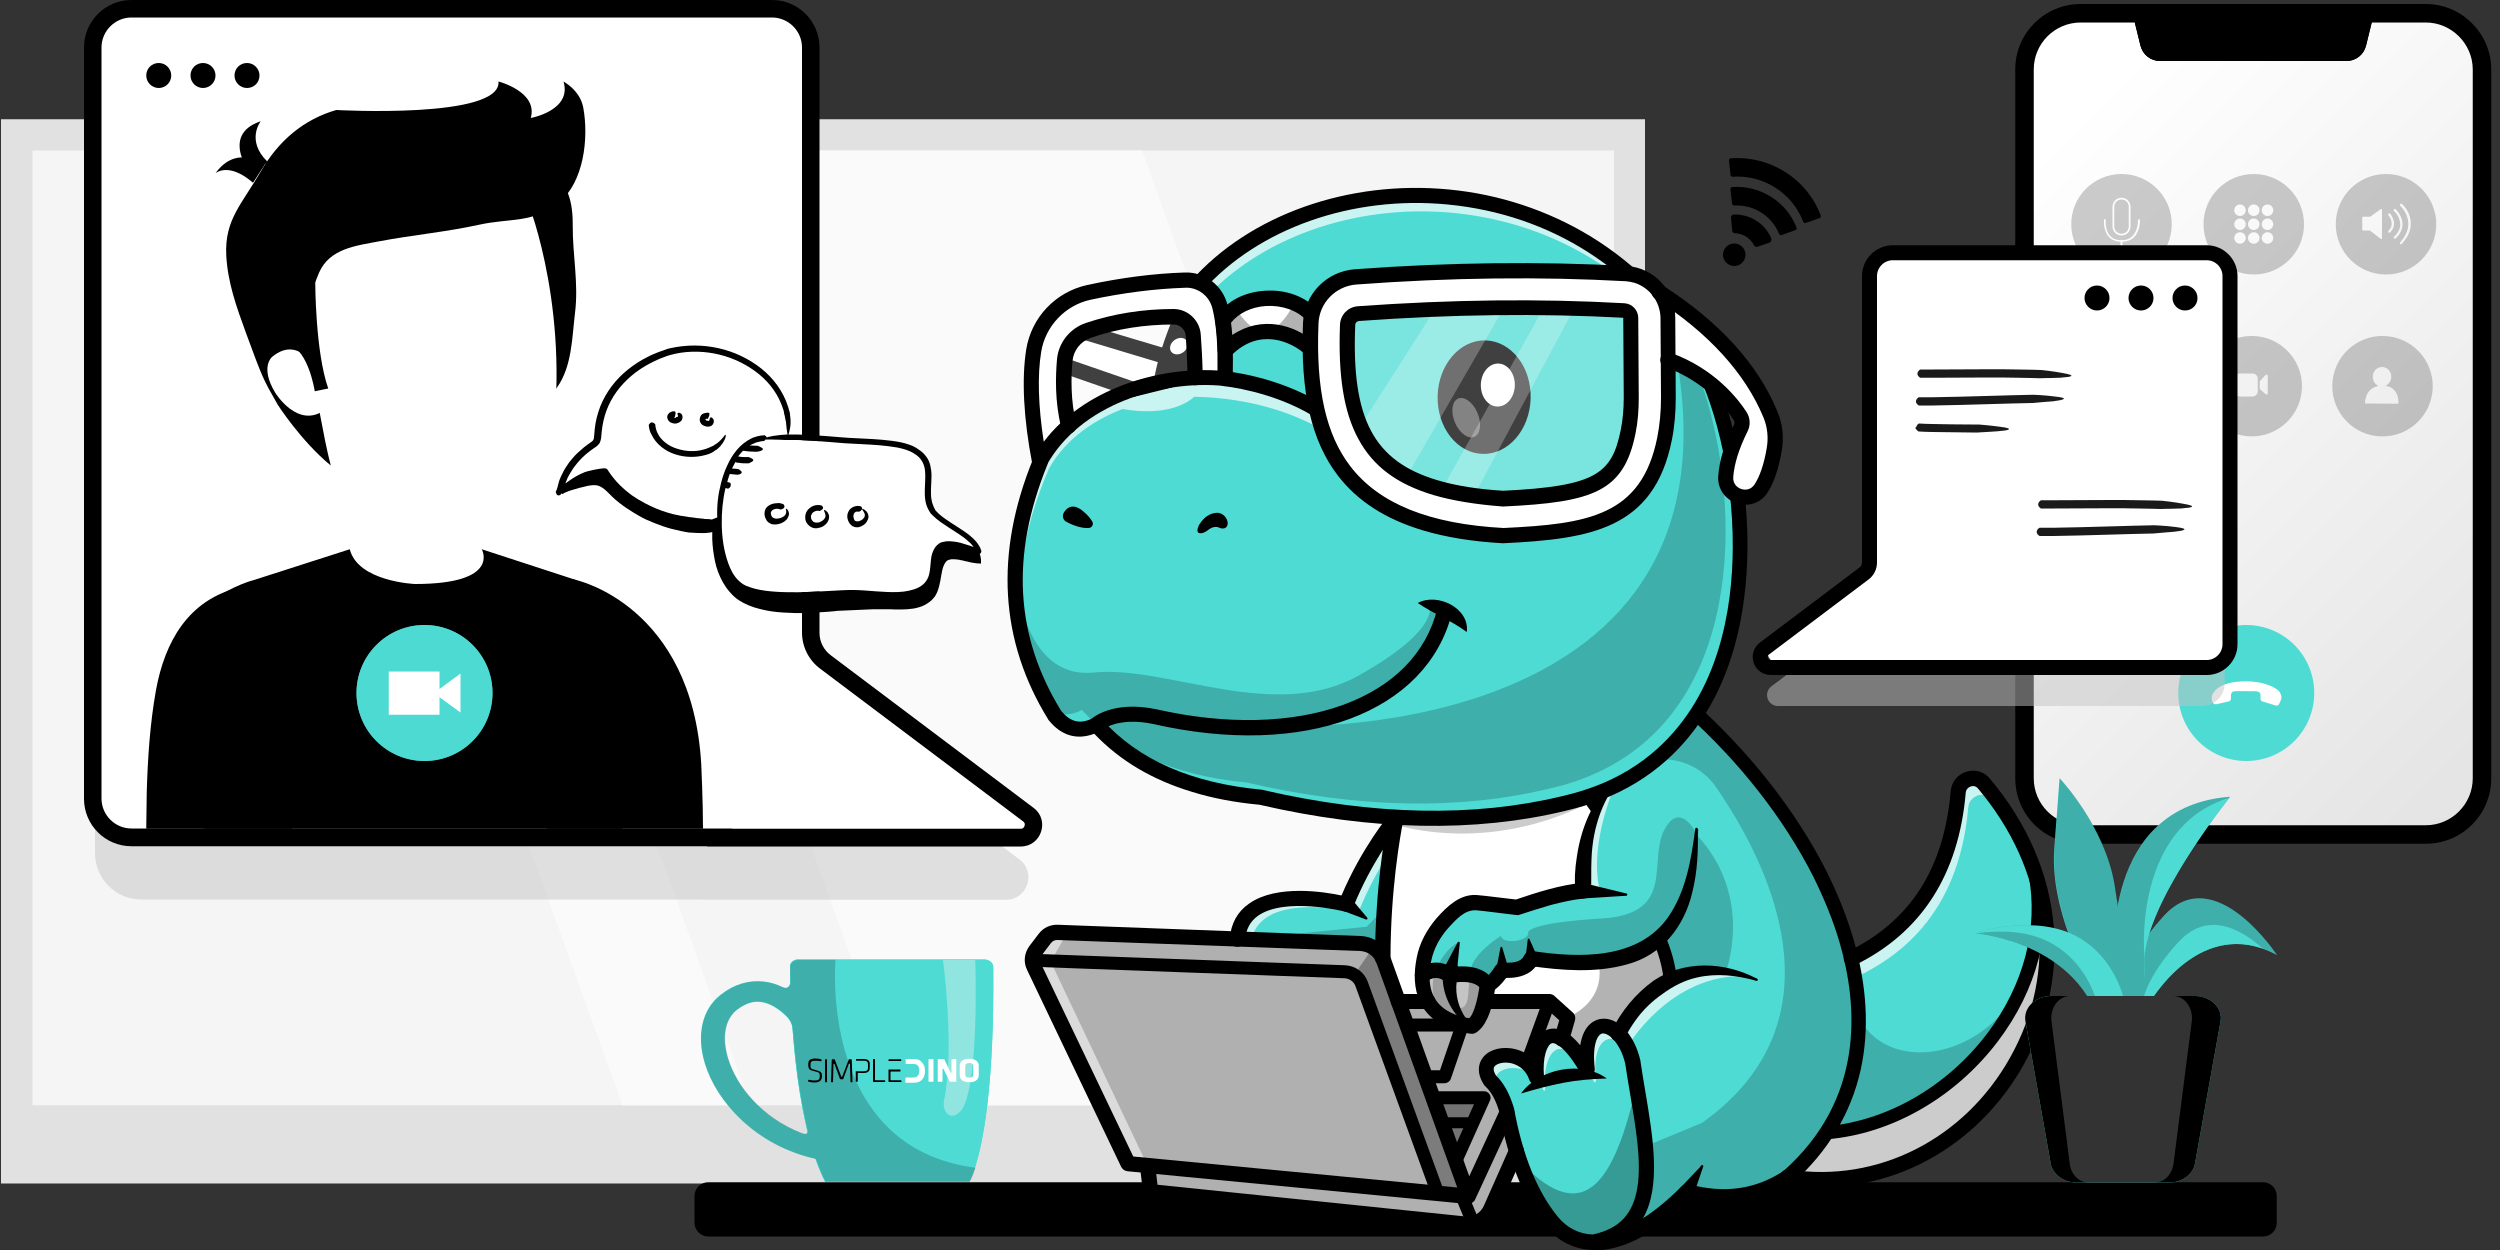 <?xml version="1.0" encoding="utf-8"?>
<!-- Generator: Adobe Illustrator 24.3.0, SVG Export Plug-In . SVG Version: 6.00 Build 0)  -->
<svg version="1.1" id="Layer_1" xmlns="http://www.w3.org/2000/svg" xmlns:xlink="http://www.w3.org/1999/xlink" x="0px" y="0px"
	 viewBox="0 0 1000 500" style="enable-background:new 0 0 1000 500;" xml:space="preserve">
<rect x="0" y="0" width="1000" height="500" fill="#333333" stroke="none"/>
<style type="text/css">
	.st0{fill:url(#SVGID_1_);}
	.st1{fill:#4DDBD4;}
	.st2{fill:#FFFFFF;}
	.st3{opacity:0.2;}
	.st4{fill:#ECECEC;}
	.st5{fill:#E1E1E1;}
	.st6{fill:#F5F5F5;}
	.st7{fill:#FAFAFA;}
	.st8{opacity:0.5;fill:#C4C4C4;}
	.st9{fill:#B0B0B0;}
	.st10{fill:#737373;}
	.st11{opacity:0.55;}
	.st12{opacity:0.7;}
	.st13{fill:#C4C4C4;}
	.st14{opacity:0.3;}
	.st15{opacity:0.25;}
	.st16{opacity:0.35;}
	.st17{opacity:0.2;fill:#FFFFFF;}
	.st18{fill:none;}
	.st19{fill:none;stroke:#000000;stroke-width:6;stroke-miterlimit:10;}
	.st20{opacity:0.7;fill:#4DDBD4;}
	.st21{fill:#1A1A1A;}
	.st22{opacity:0.4;}
</style>
<g>
	<path d="M970.3,1.6h-138c-14.5,0-26.2,11.7-26.2,26.2v283.5c0,14.5,11.7,26.2,26.2,26.2h138c14.5,0,26.2-11.7,26.2-26.2V27.8
		C996.5,13.4,984.7,1.6,970.3,1.6z"/>
	<linearGradient id="SVGID_1_" gradientUnits="userSpaceOnUse" x1="1030.572" y1="298.851" x2="803.404" y2="71.684">
		<stop  offset="8.260230e-02" style="stop-color:#E5E5E5"/>
		<stop  offset="1" style="stop-color:#FFFFFF"/>
	</linearGradient>
	<path class="st0" d="M989.1,27.8v283.5c0,10.3-8.4,18.8-18.8,18.8h-138c-10.4,0-18.8-8.4-18.8-18.8V27.8c0-10.4,8.4-18.8,18.8-18.8
		h21.6l2.3,9.3c0.9,3.6,4.1,6.1,7.8,6.1h74.6c3.7,0,6.9-2.5,7.8-6.1l2.3-9.3h21.6C980.6,9,989.1,17.5,989.1,27.8z"/>
	<path d="M950.5,1.6h-98.4l4.1,16.7c0.9,3.6,4.1,6.1,7.8,6.1h74.6c3.7,0,6.9-2.5,7.8-6.1L950.5,1.6z"/>
</g>
<g>
	<g>
		<g>
			<g>
				<g>
					<circle class="st1" cx="898.5" cy="277.2" r="27.2"/>
				</g>
			</g>
		</g>
		<g>
			<path class="st2" d="M886.5,281.7l4.9-1.1c0.6-0.1,1-0.7,1-1.3v-1c0,0-0.2-1.7,1.4-1.8c1.1-0.1,8.5,0,8.5,0s1.9,0,1.9,1.5v1.5
				c0,0.5,0.3,0.9,0.8,1.1l5.3,1.6c0.6,0.2,1.2-0.1,1.4-0.7l0.7-1.6c0.1-0.3,0.2-0.6,0.2-0.9c0-0.6-0.3-1.6-0.9-2.4
				c-1-1.3-6-4.5-15.3-4c-8.9,0.4-10.9,4.2-11.4,5.1c-0.3,0.6-0.4,1.9-0.2,2.5c0.1,0.2,0.2,0.6,0.4,0.9
				C885.3,281.5,885.9,281.8,886.5,281.7z"/>
		</g>
	</g>
	<g class="st3">
		<g>
			<g>
				<circle cx="848.6" cy="89.7" r="20.1"/>
			</g>
		</g>
		<g>
			<g>
				<path class="st2" d="M848.6,94.2c-2,0-3.6-1.6-3.6-3.6v-7.9c0-2,1.6-3.6,3.6-3.6c2,0,3.6,1.6,3.6,3.6v7.9
					C852.2,92.6,850.6,94.2,848.6,94.2z M848.6,79.8c-1.6,0-2.9,1.3-2.9,2.9v7.9c0,1.6,1.3,2.9,2.9,2.9c1.6,0,2.9-1.3,2.9-2.9v-7.9
					C851.5,81.1,850.2,79.8,848.6,79.8z"/>
			</g>
		</g>
		<g>
			<g>
				<path class="st2" d="M848.6,96.7c-2.2,0-3.9-0.7-5.1-2c-2.3-2.6-1.9-6.6-1.9-6.7c0-0.2,0.2-0.4,0.4-0.3c0.2,0,0.4,0.2,0.3,0.4
					c0,0-0.4,3.9,1.7,6.2c1.1,1.2,2.6,1.8,4.5,1.8c1.9,0,3.5-0.6,4.6-1.8c2.2-2.3,2.1-6.1,2.1-6.2c0-0.2,0.2-0.4,0.4-0.4
					c0.2,0,0.4,0.2,0.4,0.4c0,0.2,0.1,4.2-2.3,6.7C852.5,96.1,850.7,96.7,848.6,96.7z"/>
			</g>
		</g>
		<g>
			<g>
				<path class="st2" d="M848.6,102.3c-0.2,0-0.4-0.2-0.4-0.4v-5.6c0-0.2,0.2-0.4,0.4-0.4c0.2,0,0.4,0.2,0.4,0.4v5.6
					C849,102.1,848.8,102.3,848.6,102.3z"/>
			</g>
		</g>
	</g>
	<g class="st3">
		<g>
			<g>
				<circle cx="901.5" cy="89.7" r="20.1"/>
			</g>
		</g>
		<g>
			<g>
				<circle class="st2" cx="896" cy="89.7" r="2.3"/>
			</g>
			<g>
				<circle class="st2" cx="901.5" cy="89.7" r="2.3"/>
			</g>
			<g>
				<circle class="st2" cx="907" cy="89.7" r="2.3"/>
			</g>
			<g>
				<path class="st2" d="M898.3,84.1c0,1.3-1,2.3-2.3,2.3c-1.3,0-2.3-1-2.3-2.3c0-1.3,1-2.3,2.3-2.3
					C897.3,81.8,898.3,82.8,898.3,84.1z"/>
			</g>
			<g>
				<path class="st2" d="M903.8,84.1c0,1.3-1,2.3-2.3,2.3c-1.3,0-2.3-1-2.3-2.3c0-1.3,1-2.3,2.3-2.3
					C902.8,81.8,903.8,82.8,903.8,84.1z"/>
			</g>
			<g>
				<path class="st2" d="M909.3,84.1c0,1.3-1,2.3-2.3,2.3c-1.3,0-2.3-1-2.3-2.3c0-1.3,1-2.3,2.3-2.3
					C908.3,81.8,909.3,82.8,909.3,84.1z"/>
			</g>
			<g>
				<circle class="st2" cx="896" cy="95.2" r="2.3"/>
			</g>
			<g>
				<circle class="st2" cx="901.5" cy="95.2" r="2.3"/>
			</g>
			<g>
				<circle class="st2" cx="907" cy="95.2" r="2.3"/>
			</g>
		</g>
	</g>
	<g class="st3">
		<g>
			<g>
				<circle cx="954.4" cy="89.7" r="20.1"/>
			</g>
		</g>
		<g>
			<g>
				<path class="st2" d="M944.9,87v4.8c0,0.2,0.2,0.4,0.4,0.4h2.6c0.1,0,0.2,0,0.2,0.1l4.1,3.2c0.2,0.2,0.6,0,0.6-0.3V84
					c0-0.3-0.3-0.5-0.6-0.3l-4,2.9c-0.1,0-0.1,0.1-0.2,0.1l-2.8,0C945.1,86.7,944.9,86.8,944.9,87z"/>
			</g>
			<g>
				<path class="st2" d="M960.4,97.7c-0.1,0-0.2,0-0.3-0.1c-0.2-0.2-0.2-0.5,0-0.7c2.3-2.6,3.4-5.2,3.2-7.9c-0.2-4-3.2-6.6-3.2-6.7
					c-0.2-0.2-0.2-0.5,0-0.7c0.2-0.2,0.5-0.2,0.7,0c0.1,0.1,3.3,2.9,3.5,7.3c0.2,2.9-1,5.8-3.5,8.5
					C960.7,97.7,960.6,97.7,960.4,97.7z"/>
			</g>
			<g>
				<path class="st2" d="M957.9,95.5c-0.1,0-0.2,0-0.3-0.1c-0.2-0.2-0.2-0.5,0-0.7c1.6-1.5,2.5-3.2,2.5-4.9c0-3-2.4-5.3-2.5-5.4
					c-0.2-0.2-0.2-0.5,0-0.7c0.2-0.2,0.5-0.2,0.7,0c0.1,0.1,2.7,2.6,2.7,6c0,2-0.9,3.9-2.7,5.6C958.1,95.4,958,95.5,957.9,95.5z"/>
			</g>
			<g>
				<path class="st2" d="M955.7,93.1c-0.1,0-0.2,0-0.3-0.1c-0.2-0.2-0.2-0.5,0-0.7c2.8-2.8,0.1-6,0-6.1c-0.2-0.2-0.2-0.5,0-0.7
					c0.2-0.2,0.5-0.2,0.7,0c0,0,3.4,4,0,7.4C955.9,93.1,955.8,93.1,955.7,93.1z"/>
			</g>
		</g>
	</g>
	<g class="st3">
		<g>
			<g>
				<ellipse transform="matrix(0.123 -0.992 0.992 0.123 591.3 976.939)" cx="848.2" cy="154" rx="20.1" ry="20.1"/>
			</g>
		</g>
		<g>
			<g>
				<path class="st2" d="M848.3,161c-0.3,0-0.6-0.3-0.6-0.6v-12.7c0-0.3,0.3-0.6,0.6-0.6c0.3,0,0.6,0.3,0.6,0.6v12.7
					C849,160.7,848.7,161,848.3,161z"/>
			</g>
			<g>
				<path class="st2" d="M854.4,154.6h-12.3c-0.3,0-0.6-0.3-0.6-0.6c0-0.3,0.3-0.6,0.6-0.6h12.3c0.3,0,0.6,0.3,0.6,0.6
					C855,154.4,854.7,154.6,854.4,154.6z"/>
			</g>
		</g>
	</g>
	<g class="st3">
		<g>
			<g>
				<ellipse transform="matrix(0.123 -0.992 0.992 0.123 683.037 1080.714)" cx="952.8" cy="154" rx="20.1" ry="20.1"/>
			</g>
		</g>
		<g>
			<g>
				<g>
					<g>
						<g>
							<path class="st4" d="M954.2,154.3c1.4-0.6,2.3-2,2.3-3.6c0-2.2-1.6-3.9-3.7-3.9c-2,0-3.7,1.7-3.7,3.9c0,1.7,1,3.1,2.3,3.7
								c-5.6,0.9-5.4,7-5.4,7l13.3,0.1C959.5,161.3,959.8,155.1,954.2,154.3z"/>
						</g>
					</g>
				</g>
			</g>
		</g>
	</g>
	<g class="st3">
		<g>
			<g>
				<ellipse transform="matrix(0.123 -0.992 0.992 0.123 637.168 1028.826)" cx="900.5" cy="154" rx="20.1" ry="20.1"/>
			</g>
		</g>
		<g>
			<g>
				<path class="st4" d="M901,158.6h-5c-1.2,0-2.1-0.9-2.1-2.1v-5c0-1.2,0.9-2.1,2.1-2.1h5c1.2,0,2.1,0.9,2.1,2.1v5
					C903.1,157.7,902.1,158.6,901,158.6z"/>
			</g>
			<g>
				<path class="st4" d="M903.9,155.6v-3.1l2.3-2.5c0.3-0.3,0.9-0.1,0.9,0.3v7c0,0.4-0.5,0.7-0.8,0.4L903.9,155.6z"/>
			</g>
		</g>
	</g>
</g>
<g>
	<g>
		<rect x="0.4" y="47.7" class="st5" width="657.6" height="425.7"/>
		<rect x="13" y="60.2" class="st6" width="632.6" height="381.9"/>
		<polygon class="st7" points="361.7,442.1 594.4,442.1 456.8,60.2 224,60.2 		"/>
		<polygon class="st7" points="249,442.1 300.2,442.1 162.5,60.2 111.4,60.2 		"/>
	</g>
</g>
<g>
	<g>
		<circle cx="693.7" cy="101.9" r="4.5"/>
	</g>
	<g>
		<g>
			<path d="M708.5,95.3c-2.6-6-8.6-9.7-15-9.5c-0.7,0-1.2,0.6-1.1,1.3l0.5,5.2c0.1,0.6,0.5,1,1.1,1c3.2,0.1,6.1,1.9,7.6,4.8
				c0.3,0.5,0.9,0.8,1.4,0.6l4.9-1.7C708.4,96.7,708.7,95.9,708.5,95.3z"/>
		</g>
	</g>
	<g>
		<g>
			<path d="M718.6,91c-4.1-10.5-14.6-16.9-25.6-16.2c-0.5,0-0.9,0.5-0.8,1l0.6,5.6c0,0.5,0.5,0.8,1,0.8c7.6-0.4,14.9,4.1,17.8,11.3
				c0.2,0.5,0.7,0.7,1.1,0.5l5.3-1.9C718.6,92,718.8,91.5,718.6,91z"/>
		</g>
	</g>
	<g>
		<g>
			<path d="M728.3,86.2c-5.6-14.9-20.5-24-36-22.9c-0.4,0-0.7,0.4-0.7,0.8l0.6,5.9c0,0.4,0.4,0.7,0.8,0.7c12.1-0.9,23.8,6.3,28.3,18
				c0.1,0.4,0.6,0.6,1,0.5l5.6-2C728.2,87.1,728.4,86.6,728.3,86.2z"/>
		</g>
	</g>
</g>
<path class="st8" d="M56.5,359.8h225l0,0.1h42.2h78.7c8.6,0,12.2-10.9,5.4-16.1l-82.4-62V47.6c0-10.2-8.3-18.5-18.5-18.5H56.5
	C46.3,29.1,38,37.4,38,47.6v293.6C38,351.5,46.3,359.8,56.5,359.8z"/>
<g>
	<path class="st2" d="M56.5,335h225l0,0.1h42.2h78c8.8,0,12.5-11.2,5.5-16.5L325.4,257V22.9c0-10.2-8.3-18.5-18.5-18.5H56.5
		C46.3,4.4,38,12.7,38,22.9v293.6C38,326.7,46.3,335,56.5,335z"/>
</g>
<g>
	<g>
		<path d="M86.2,69.3c0,0,5.2-4.7,15,3.8l4.6-7.1C105.8,66,94.8,57.3,86.2,69.3z"/>
		<path d="M104.3,48.5c0,0-6.1,7.6,2.7,16.2l-5.9,6C101,70.8,87.4,54.1,104.3,48.5z"/>
	</g>
	<path class="st2" d="M79.2,253c10.7-16.6,27.5-21.1,27.5-21.1l40.3-14.9h38.5l40.3,14.9c0,0,16.8,4.5,27.5,21.1H79.2z"/>
	<path d="M218.9,331.5h62.3c0-10.6-0.7-25.8-0.7-25.8c-3.7-63.7-50.1-73.7-50.1-73.7c-36.2-8.8-16.5,47.2-16.5,47.2
		C213,292.7,215,310.8,218.9,331.5z"/>
	<g>
		<rect x="139.9" y="179.2" class="st2" width="52.8" height="51.5"/>
	</g>
	<g>
		<path d="M192.7,203.2v-23.9h-52.8v11.9C154.9,203.6,173.1,205.2,192.7,203.2z"/>
	</g>
	<path d="M249,331.5c1-27.8,0.7-35.4,0.5-44.9c-0.6-21.1-5.1-38.9-19-54.6c0,0-0.1,0-0.1,0l-37.7-12.3c0,0,7.9,13.9-26.7,13.9
		c0,0-22.8-0.9-26.1-13.9L101.6,232c0,0-32.7,8-38.3,42.5l19.2,35.3l-0.7,21.7H249z"/>
	<g>
		<path d="M230,125.2c1.5-11.9-1-23.2-0.9-34.9c0.1-7.8-1.4-19.7-11.2-20.7c-13.5-1.4-17.7,21.9-18.5,32c-1.1,13.9,2.4,29,5,42.6
			c1,4.9,0.9,14.8,6.4,17.1c4.7,2,9.6-2.8,12-6.3C228.8,146.6,228.8,135.1,230,125.2z"/>
		<path class="st2" d="M220,182.4c-5.3,20.9-14.7,26.7-14.7,26.7l-12.6,2.5c-7.3-0.9-19.8-3.9-19.8-3.9
			c-28.8-9.8-37.2-12.4-41.6-23.4c-0.2-0.5-22.7-78.7-22.7-78.7C104.9,65.4,147,57,153.3,56c6.3-1.5,46.4-12.6,58.2,26
			C211.6,82,229.1,126.8,220,182.4z"/>
		<path d="M233.3,43c2.3,12.5,0.1,29.8-9.5,37.8c-10.5,8.7-19.5,6.3-32.2,9.1c-13.2,2.9-26.6,4.1-39.8,6.6
			c-9.3,1.8-19.9,2.8-24.2,12.6c-5.6,13-6.7,29.9-2.9,42.6c3.2,10.5,4.1,20.8,7.6,34.5c-12-9.9-21.2-24.3-21.2-24.3
			c-6-10.5-6-10.5-12.7-28.7c-3.9-10.7-7.3-20.1-7.9-31.1c-0.7-14.2,6.2-20.4,13.8-33.5c7.1-12.3,17.1-20.8,30.2-24.6
			c0,0,66.1,3.7,64.9-11.4c0,0,15.9,4.1,12.9,14.6c0,0,16.6-3,13.1-14.6C225.2,32.6,231.9,35.8,233.3,43z"/>
		<path class="st2" d="M127.2,149c0,0-7.1-15.5-18.3-6.3c0,0-5.1,4,1.2,14.4c0,0,9.1,14.9,20,6.7L127.2,149z"/>
		<path d="M126.1,112.9c0,0,0,27.8,5.2,42.5l-5.4,1.1c0,0-2.8-19.1-12.7-19.3L126.1,112.9z"/>
	</g>
	<path d="M116.7,331.5c0,0-58.2,0-58.2,0c0,0,0.2-13.8,0.2-14.8c0.4-13.6,1.3-27.3,3.7-40.7c3.5-19.1,12.8-36.1,33.3-41
		c9.4-2.2,17.7,3.4,22.8,11.2C118.5,246.2,127.8,257.6,116.7,331.5z"/>
</g>
<path d="M283.3,494.6h621.9c3,0,5.5-2.4,5.5-5.5v-10.7c0-3-2.4-5.5-5.5-5.5H283.3c-3,0-5.5,2.4-5.5,5.5v10.7
	C277.8,492.1,280.3,494.6,283.3,494.6z"/>
<g>
	<g>
		<path class="st9" d="M581.8,409.6H563l-3.1-8.6h11c0.3,0.5,0.6,1,1,1.5C574.2,405.7,577.5,408.1,581.8,409.6z"/>
	</g>
	<g>
		<path class="st9" d="M606.1,460.5l-10.2,23.1c-1.7,3.8-5.6,6.1-9.8,5.7l-125.4-12.9l-1.2-9.7L587.3,479h0c0.1,0,0.2,0,0.2-0.1
			c0,0,0,0,0,0c0,0,0.1,0,0.1-0.1c0,0,0.1-0.1,0.1-0.1l14.9-32.1C603.6,451.5,604.7,456.2,606.1,460.5z"/>
	</g>
	<g>
		<path class="st10" d="M577.3,449.1c0,0.2,0.2,0.4,0.4,0.4h10.6l-6.1,13.7l-8.6-23.8H593l-4.2,9.3h-11
			C577.5,448.7,577.3,448.9,577.3,449.1z"/>
	</g>
	<g>
		<polygon class="st9" points="584.3,410.5 577.5,430.3 570.5,430.3 563.3,410.5 		"/>
	</g>
	<g>
		<path class="st9" d="M626.6,407.2l-2.2,7.6c-1.9-1-3.5-1.1-4.8-0.7c-3.7,1.2-5.9,6.9-5.7,14.5c-2.1-3.8-5.8-6.4-10.3-6.9
			c-3.9-0.5-7.5,0.8-8.9,3.2c-0.9,1.4-1.5,3.9,0.9,7.4c0,0,0,0.1,0.1,0.1c2.8,2.5,4.9,6.3,6.4,11.5c0.1,0.4,0.1,0.8,0.2,1.1
			l-14.9,32.3l-4.7-13l6.8-15.1l4.5-10.1c0.1-0.1,0-0.3,0-0.4c-0.1-0.1-0.2-0.2-0.4-0.2h-20.2l-2.7-7.4h7c0.2,0,0.3-0.1,0.4-0.3
			l7-20.3c1.1,0.3,2.3,0.5,3.5,0.6h0.1c0.1,0,0.1,0,0.2-0.1c0,0,0,0,0,0c2.3-1.4,4.1-4.8,5.4-10.1h25.2L626.6,407.2z"/>
	</g>
	<g>
		<path class="st9" d="M586.7,478l-11.2-1.1l-30.4-83.5c-1.1-3-3.9-5.1-7.1-5.2L420.6,384l-7.2-0.3c0.1-1.1,0.4-2.2,1.1-3.1l3.8-5
			c1.1-1.5,2.8-2.3,4.7-2.2l3.2,0.1l117.9,4.4c3.7,0.1,6.9,2.3,8.5,5.6c0,0,0,0,0,0c0.1,0.3,0.3,0.6,0.4,1L586.7,478z"/>
	</g>
	<g>
		<path class="st9" d="M574.6,476.9L455,465.4l-3.4-0.3L414,386.4c-0.3-0.6-0.4-1.2-0.5-1.8l6.9,0.3l117.6,4.3
			c2.9,0.1,5.4,1.9,6.3,4.6L574.6,476.9z"/>
	</g>
	<g class="st11">
		<path class="st2" d="M420.6,384l-7.2-0.3c0.1-1.1,0.4-2.2,1.1-3.1l3.8-5c1.1-1.5,2.8-2.3,4.7-2.2l3.2,0.1l0.2,0.5L420.6,384z"/>
	</g>
	<g class="st11">
		<path class="st2" d="M458.1,464.4l-3,0.9l-3.4-0.3L414,386.4c-0.3-0.6-0.4-1.2-0.5-1.8l6.9,0.3L458.1,464.4z"/>
	</g>
	<g>
		<path class="st1" d="M557.4,329.2c-1.4,7.7-4.7,27.7-4.9,52.5c-1.9-2.8-5-4.5-8.5-4.7l-48.6-1.8c0.5-4.7,2.6-8.5,6.2-11
			c11.9-8.4,36.4-2.2,36.6-2.1c0.2,0.1,0.4-0.1,0.5-0.3C545.4,345.6,554.3,333.2,557.4,329.2z"/>
	</g>
	<g class="st12">
		<path class="st2" d="M557.4,329.2c-0.5,2.7-1.2,6.9-2,12.4c-3.8,5.9-8.3,13.9-12,23.2c-0.1,0.2-0.3,0.3-0.5,0.3
			c-0.2-0.1-24.7-6.2-36.6,2.1c-2.9,2.1-4.8,4.8-5.7,8.3l-5.1-0.2c0.5-4.7,2.6-8.5,6.2-11c11.9-8.4,36.4-2.2,36.6-2.1
			c0.2,0.1,0.4-0.1,0.5-0.3C545.4,345.6,554.3,333.2,557.4,329.2z"/>
	</g>
	<g>
		<path class="st1" d="M814.8,366.7C814.8,366.7,814.8,366.7,814.8,366.7c-0.4,8.8-2.3,17.5-5.7,26c-3,7.6-7.2,15.1-12.6,22.1
			c-16.3,21.4-40.5,35.5-65.1,37.8c9.3-14.5,12.5-30,12.5-44.6c0-8.5-1.2-16.7-2.9-24.3c2.9-1.4,5.6-2.9,8.1-4.6c0,0,0.1,0,0.1-0.1
			c7-4.5,12.9-9.9,17.8-16.1c0.1,0,0.3-0.1,0.3-0.3c0,0,0-0.1,0-0.1c9.3-12.1,14.8-27.3,16.4-45.7c0.2-2.2,1.6-4,3.8-4.7
			c2.1-0.7,4.3,0,5.7,1.6c8.4,10,14.7,20.7,19,31.7c0,0,0,0,0,0c0.5,1.2,0.9,2.5,1.4,3.7c0,0,0,0.1,0,0.1
			C814.6,355.1,815,360.9,814.8,366.7z"/>
	</g>
	<g class="st12">
		<path class="st2" d="M805.6,331.6c-2.6-4-5.5-8-8.8-11.8c-1.4-1.7-3.6-2.3-5.7-1.6c-2.1,0.7-3.6,2.5-3.8,4.7
			c-1.6,18.4-7.1,33.7-16.4,45.7c0,0,0,0.1,0,0.1c0,0.2-0.1,0.3-0.3,0.3c-4.9,6.2-10.8,11.6-17.8,16.1c0,0-0.1,0.1-0.1,0.1
			c-2.6,1.6-5.3,3.2-8.1,4.6c0,0.2,0.1,0.4,0.1,0.5c-0.8-0.1-1.6-0.2-2.5-0.3c-0.4-2.1-0.8-4.2-1.3-6.2c2.9-1.4,5.6-2.9,8.1-4.6
			c0,0,0.1,0,0.1-0.1c7-4.5,12.9-9.9,17.8-16.1c0.1,0,0.3-0.1,0.3-0.3c0,0,0-0.1,0-0.1c9.3-12.1,14.8-27.3,16.4-45.7
			c0.2-2.2,1.6-4,3.8-4.7c2.1-0.7,4.3,0,5.7,1.6C798,319.5,802.1,325.5,805.6,331.6z"/>
	</g>
	<g>
		<path class="st2" d="M806.3,424.4c-18.7,33.3-54,51.3-90.2,46.1c6-5.4,10.9-11.2,14.8-17c25-2.1,49.8-16.4,66.4-38.2
			c14.1-18.5,20.4-39.8,18-60.4C821.5,378.1,818.7,402.4,806.3,424.4z"/>
	</g>
	<g>
		<path class="st13" d="M594.7,394.5c-1.2,8.6-3.2,13.8-5.9,15.7c-9.2-7.2-8.6-17.7-8.5-19.5C582.1,390.3,591.2,388.8,594.7,394.5z"
			/>
	</g>
	<g>
		<path class="st13" d="M587.3,410.1c-6.8-1.1-11.7-3.9-14.7-8.1c-2.2-3.1-3.3-7-3.2-11.5c0.8-0.6,5.1-3.7,10.1,0
			C579.3,392.3,578.7,402.6,587.3,410.1z"/>
	</g>
	<g>
		<path class="st1" d="M637.3,496.5c-6.2-0.1-12.1-3-16.2-8c-5.1-6.2-9.3-14-12.6-23.4c0,0,0,0,0,0c-2.3-6.4-4.1-13.5-5.5-21.4
			c-1.6-5.4-3.7-9.3-6.6-11.9c-1.6-2.5-1.9-4.7-0.8-6.4c1.3-2.1,4.6-3.2,8.1-2.8c5,0.6,9,3.8,10.6,8.6c0.1,0.2,0.3,0.3,0.5,0.3
			c0.2,0,0.4-0.2,0.3-0.5c-0.7-8.3,1.3-14.9,4.9-16.1c1-0.3,2.5-0.3,4.5,0.9c0,0,0,0,0,0c2.5,1.5,5.9,4.9,10.1,12.2
			c0.1,0.2,0.3,0.3,0.5,0.2c0.2-0.1,0.3-0.3,0.3-0.5c-1.3-11.6,1.8-16.3,5.1-16.8c4.2-0.7,10,4.5,12.1,14.1
			c0.5,3.5,1.1,7.2,1.7,10.7c0.1,0.6,0.2,1.2,0.3,1.8C659.2,465.1,663.6,491.1,637.3,496.5z"/>
	</g>
	<g class="st12">
		<path class="st2" d="M614,430.7c-1.9-1.9-4.4-3.1-7.3-3.4c-3.6-0.4-6.8,0.7-8.1,2.8c-0.7,1.1-0.8,2.3-0.4,3.7
			c-0.6-0.7-1.1-1.3-1.8-1.9c-1.6-2.5-1.9-4.7-0.8-6.4c1.3-2.1,4.6-3.2,8.1-2.8C608.5,423.2,612.3,426.2,614,430.7z"/>
	</g>
	<g class="st12">
		<path class="st2" d="M633.9,427c-2.5-3.5-4.7-5.4-6.4-6.4c0,0,0,0,0,0c-2-1.2-3.5-1.2-4.5-0.9c-3.6,1.2-5.7,7.8-4.9,16.1
			c0,0.2-0.1,0.4-0.3,0.5c-0.2,0-0.4-0.1-0.5-0.3c-0.5-1.7-1.4-3.1-2.5-4.4c0.2-0.1,0.3-0.2,0.3-0.4c-0.7-8.3,1.3-14.9,4.9-16.1
			c1-0.3,2.5-0.3,4.5,0.9c0,0,0,0,0,0C626.9,417.3,630,420.5,633.9,427z"/>
	</g>
	<g class="st12">
		<path class="st2" d="M650.5,419c-2.3-2.6-4.9-3.8-7-3.4c-3.3,0.6-6.4,5.3-5.1,16.8c0,0.2-0.1,0.4-0.3,0.5c-0.2,0.1-0.4,0-0.5-0.2
			c-1-1.7-1.9-3.2-2.8-4.4c0.1,0,0.2,0,0.3,0c0.2-0.1,0.3-0.3,0.3-0.5c-1.3-11.6,1.8-16.3,5.1-16.8
			C643.6,410.4,647.8,413.3,650.5,419z"/>
	</g>
	<g class="st12">
		<path class="st2" d="M614,430.7c0.3,0.3,0.5,0.5,0.8,0.8c0,0-0.1,0-0.1,0c-0.2,0-0.4-0.1-0.5-0.3
			C614.1,431.1,614.1,430.9,614,430.7z"/>
	</g>
	<g>
		<path class="st2" d="M668,391.7c-12.8,6.3-19.4,18.4-20.8,21.2c-2.3-2.1-4.8-3.1-6.9-2.8c-4.5,0.8-6.7,6.6-6,15.9
			c-3.6-5.9-6.6-9-9.1-10.6l2.3-8.1c0-0.2,0-0.3-0.1-0.4l-7.3-6.6c-0.1-0.1-0.2-0.1-0.3-0.1h-25.2c0.4-1.6,0.7-3.4,1-5.4
			c0.7-0.4,3.3-2.1,5.6-6c1.6,0.2,9.3,0.8,11.8-4.5c23.9,3.5,39.9,1.1,50.3-7.6c0.1-0.1,0.2-0.2,0.3-0.3c0.8,1.9,3.5,8.8,4,15.4
			L668,391.7z"/>
	</g>
	<g>
		<path class="st1" d="M730.3,452.7c-0.1,0.1-0.2,0.2-0.2,0.3c-4,6-9,11.9-15.3,17.5c-11.7,7.8-25,9.8-39.5,6l5.9-9.9
			c0.1-0.2,0.1-0.5-0.1-0.6c-0.2-0.1-0.5-0.1-0.6,0.1l-6.2,10.3c-11.7,11.7-22.4,18.2-32.4,19.7c15.9-5.5,18.1-20.4,16.6-37.7
			c-0.6-6.8-1.8-13.9-3-21c-0.2-1.2-0.4-2.4-0.6-3.7l0-0.1v0c-0.5-2.9-0.9-5.8-1.4-8.7c-1.1-5.1-3.2-8.9-5.6-11.4
			c0.8-1.6,4.9-9.7,12.9-16.2c8.1-6.6,21.9-12.8,41.7-5c0.2,0.1,0.5,0,0.6-0.2s0-0.5-0.2-0.6c-4.4-1.7-8.5-2.8-12.3-3.3
			c-0.1,0-0.1,0-0.2,0c-7.3-1-13.6,0-19,2.1c-1,0.4-1.9,0.8-2.9,1.2c-0.6-7.1-3.5-14.4-4.1-15.8c8.9-8.1,13.8-21.7,14.8-41.3
			c0-0.9,0.1-1.7,0.1-2.6c0-0.2-0.2-0.4-0.4-0.4c-0.2,0-0.4,0.2-0.5,0.4c0,0.4,0,0.9-0.1,1.3c-0.9,20.9-6,34.9-15.6,42.9
			c-1.3,1.1-2.8,2.1-4.3,3c-10.2,6-24.9,7.4-45.6,4.3c-0.2,0-0.4,0.1-0.5,0.3c-2.3,5.5-11.2,4.3-11.3,4.3c-0.2,0-0.3,0.1-0.4,0.2
			c-1.7,2.8-3.4,4.5-4.5,5.3c-0.3,0.2-0.6,0.4-0.8,0.5c-0.1-0.2-0.3-0.4-0.4-0.6c0,0,0,0,0,0c-1.8-2.3-4.3-3.3-6.9-3.7
			c-3.3-0.5-6.5,0-7.7,0.2c-0.1,0-0.2,0.1-0.3,0.1c-2-1.5-3.9-2-5.6-2c-2.3,0-4.1,1-5.1,1.6c0.1-1.9,0.4-4,0.8-6.1
			c2-9,8.2-15.4,13.1-19.2c2.4-1.9,5.4-2.7,8.4-2.4l15.2,1.8c0.1,0,0.1,0,0.2,0c11.7-4,20-6.2,26.4-6.7c0.2,0,0.4-0.2,0.4-0.5
			c0-0.5,0-1-0.1-1.6c-0.3-12.1,1.4-22.2,5.3-30.6c1.9-4.1,4.3-7.8,7.2-11.1c1.1-1.3,2.3-2.5,3.6-3.6c0.1-0.1,0.2-0.3,0.1-0.5
			c0-0.1-0.1-0.1-0.1-0.2c-0.2-0.2-0.4-0.2-0.6,0c-0.7,0.6-1.3,1.2-2,1.9l-0.5,0.5l-10.7,13.7l-12.8,26.2l9.5,3.4c0,0.5,0,1,0,1.5
			c-6.4,0.6-14.7,2.7-26.1,6.7l-15.1-1.8c-3.2-0.4-6.4,0.5-9,2.5c-5,3.9-11.3,10.5-13.4,19.7c-1.5,6.7-1.1,12.4,1.1,17h-10.9
			l-5.8-16c-0.1-0.3-0.3-0.6-0.4-0.9c0.1-24.9,3.3-45.1,4.8-53.3c0.1-0.8,0.3-1.5,0.4-2.1l17.9-8l49.2-21.9l48.9-15.5
			c9.5,8.5,18.3,17.5,26.2,26.9c0,0,0,0,0.1,0.1c10.7,12.8,19.7,26.3,26.7,40.1c4.6,9,8.2,18,10.7,26.7
			C744.5,397.8,747.2,426.8,730.3,452.7z"/>
	</g>
	<g class="st12">
		<path class="st2" d="M651.2,418.3c0,0,16.8-28.7,46.9-27.9c0,0-30.6-9.2-50.7,19.7"/>
	</g>
	<g>
		<path class="st2" d="M570.5,400.1h-10.9l-5.8-16c-0.1-0.3-0.3-0.6-0.4-0.9c0.1-27.3,3.9-49,5.2-55.4l17.9-8l51-10.7
			c0,0,5.3,5.7,11.1,14c-4.3,8.9-6.1,19.8-5.7,32.8c-6.4,0.6-14.7,2.7-26.1,6.7l-15.1-1.8c-3.2-0.4-6.4,0.5-9,2.5
			c-5,3.9-11.3,10.5-13.4,19.7C567.9,389.9,568.3,395.6,570.5,400.1z"/>
	</g>
	<g>
		<path d="M608.4,437.4c7.1-9.9,24.3-13.4,34.3-6c-6.1,0.2-11.5,0.6-17.3,1.7C619.6,434.2,614.2,435.7,608.4,437.4L608.4,437.4z"/>
	</g>
	<g>
		<path d="M644.6,412.4c3.9-7.9,9.6-14.9,16.8-20.1c12.3-8.4,28.7-7.6,41.4-0.8c0.4,0.2,0.2,0.9-0.3,0.8c-7.9-2.2-15.8-3.1-23.7-1.3
			c-5,1.1-9.6,3.5-13.7,6.5c-4.2,2.9-8,6.5-11,10.8c-1.5,2.1-2.9,4.3-4,6.6C648.3,418.5,643,416.1,644.6,412.4L644.6,412.4z"/>
	</g>
	<g>
		<path d="M672.1,475.2l8.5-9c0.3-0.3,0.9,0,0.7,0.4c0,0-4,11.7-4,11.7c-0.6,1.6-2.3,2.5-4,1.9C671.2,479.6,670.5,476.7,672.1,475.2
			L672.1,475.2z"/>
	</g>
	<g>
		<path d="M728.4,474.9c-4.6,0-9.2-0.3-13.8-1.1c-1.7-0.3-2.8-1.8-2.5-3.5c0.3-1.7,1.8-2.8,3.5-2.5c35.4,5.5,70.1-12.1,88.4-44.7
			c19.5-34.7,14.7-75-12.8-107.7c-1.1-1.3-2.4-1-2.9-0.8c-0.4,0.1-1.8,0.7-2,2.4c-2.8,32.9-17.8,56.1-44.4,69.1
			c-1.5,0.7-3.3,0.1-4.1-1.4c-0.7-1.5-0.1-3.3,1.4-4.1c25-12.2,38.4-33.2,41.1-64.2c0.3-3.6,2.7-6.6,6.2-7.7
			c3.5-1.1,7.1-0.1,9.4,2.7c15,17.8,23.9,38.3,25.6,59.3c1.6,19.2-2.6,38.3-12.1,55.3C792.1,456.7,761.3,474.9,728.4,474.9z"/>
	</g>
	<g>
		<path d="M730.6,455.7c-1.3,0-2.5-1-2.6-2.4c-0.1-1.4,1-2.7,2.4-2.8c24.2-2,48.3-15.8,64.4-37c14.8-19.6,20.7-42.2,16.6-63.7
			c-0.3-1.4,0.7-2.8,2.1-3.1c1.4-0.3,2.8,0.6,3.1,2.1c4.5,23-1.8,47.1-17.5,67.8c-17,22.4-42.5,37-68.2,39.1
			C730.7,455.7,730.6,455.7,730.6,455.7z"/>
	</g>
	<g class="st12">
		<path class="st2" d="M646.3,313.1c-2.9,7-10.7,27.9-6.1,44.1l-6.5-2.3l-0.9-0.3c-0.3-12.4,1.6-22.7,5.7-31.3
			c1.7-3.4,3.7-6.6,6-9.5c0.7-0.9,1.5-1.7,2.2-2.5l0.5-0.5C647.4,310.7,647,311.5,646.3,313.1z"/>
	</g>
	<g>
		<path d="M649.9,309.4c-8.8,9.2-12.9,21.8-13.3,34.3c-0.2,4.2,0,8.3-0.2,12.5c0.1,1.6-1.1,3.1-2.8,3.2c-4.2,0.4-8.6,1.4-12.9,2.5
			c-4.3,1.2-8.6,2.6-12.9,4c-0.4,0.2-0.9,0.2-1.4,0.1c-3.6-0.4-12.5-1.6-16-1.9c-4.8-0.2-8.2,4-11.2,7.2c-3.3,3.8-5.7,8.1-6.7,13
			c-1,4.6-1.1,10,0.9,14.1c2.8,5.8,9.3,8.3,15.6,9.1c0,0-2,0.4-2,0.4c1.8-1.3,2.5-3.6,3.2-5.8c0.8-2.6,1.3-5.5,1.7-8.3l1.7-2.3
			c-0.1,0,0,0,0,0c1.9-1.2,3.3-3.1,4.5-5c0.7-1.1,1.9-1.6,3.1-1.5c0.4,0,0.9,0.1,1.3,0.1c2.6,0,5.9-0.2,7.1-2.8c0,0,0.3-0.5,0.3-0.5
			c0.6-1,1.8-1.5,3-1.4c19,2.9,42.7,3.5,54.6-13.9c6.9-10.2,9-22.7,10.6-35c0-0.2,0.2-0.4,0.5-0.4c0.2,0,0.4,0.2,0.4,0.4
			c0.4,8.5,0,17.1-2.1,25.5c-3.2,13.6-12.1,25-25.9,28.7c-12.7,3.6-26.2,2.5-38.9,0.7c0,0,3.3-1.8,3.3-1.8c-2.4,5.8-9.4,7.1-15,6.4
			c0,0,3.1-1.5,3.1-1.5c-0.4,0.7-0.9,1.4-1.3,2c-1.6,2.1-3.4,4-5.7,5.3c0,0,1.7-2.3,1.7-2.3c-0.9,5.6-1.8,11.7-5.4,16.4
			c-1,1.1-2.6,2.9-4.4,2.6c-8-0.9-16.6-4.7-20.3-12.5c-2.7-5.8-2.6-12-1.4-18c1.1-5.9,4.2-11.4,8-15.8c4.1-4.6,9.2-9.6,15.9-9.2
			c3.8,0.3,12.7,1.5,16.6,1.9c0,0-1.4,0.1-1.4,0.1c8.9-3,17.7-5.9,27.2-6.9c0,0-2.8,3.2-2.8,3.2c-0.5-4.4-0.2-8.9,0.5-13.3
			c1.8-13.1,7.7-26.3,18.5-34.4c0.2-0.1,0.5-0.1,0.6,0.1C650.1,309.1,650.1,309.3,649.9,309.4L649.9,309.4z"/>
	</g>
	<g>
		<path d="M633.7,353.3l16.9,4.1c0.5,0.1,0.4,0.9-0.1,0.9c0,0-17.4,1.1-17.4,1.1c-1.7,0.1-3.2-1.2-3.3-2.9
			C629.7,354.5,631.7,352.8,633.7,353.3L633.7,353.3z"/>
	</g>
	<g>
		<path d="M610.1,384.1l1-8.3c0-0.4,0.6-0.5,0.7-0.1c0,0,3.4,7.6,3.4,7.6c0.6,1.4,0,3-1.4,3.6C612,387.8,609.8,386.1,610.1,384.1
			L610.1,384.1z"/>
	</g>
	<g>
		<path d="M595.2,397.4c-1,0-2-0.5-2.6-1.5c-2.8-4.7-11.8-2.7-11.9-2.7c-0.9,0.2-1.9,0-2.6-0.6c-3.9-3-6.9-0.3-7.1-0.2
			c-1.2,1.1-3.2,1.1-4.3-0.2c-1.1-1.2-1-3.2,0.2-4.3c2.3-2.1,7.9-4.7,13.7-1c3.6-0.6,12.9-1.3,17.1,5.7c0.9,1.4,0.4,3.3-1.1,4.2
			C596.2,397.3,595.7,397.4,595.2,397.4z"/>
	</g>
	<g>
		<path d="M583,390.8c-1.2,5.1-0.2,10.7,2.5,15.2c0.9,1.6,2.2,3,3.6,4.4c0.4,0.3-0.1,1-0.5,0.7c-1.7-1.1-3.3-2.2-4.7-3.7
			c-4.8-4.9-7.5-12.2-6.7-19.1c0.2-1.9,1.8-3.2,3.7-3.1C583.5,385.3,584.8,388.8,583,390.8L583,390.8z"/>
	</g>
	<g>
		<path d="M576.9,388.6l6.2-11.7c0.2-0.4,0.9-0.2,0.8,0.3c0,0-1.3,13.2-1.3,13.2c-0.2,1.7-1.7,3-3.4,2.8
			C577.2,393,575.9,390.5,576.9,388.6L576.9,388.6z"/>
	</g>
	<g>
		<path d="M598.4,388.3l1.8-9.3c0.1-0.4,0.6-0.4,0.7,0c0,0,2.7,9.1,2.7,9.1c0.4,1.4-0.4,2.9-1.8,3.3
			C599.9,392,597.9,390.2,598.4,388.3L598.4,388.3z"/>
	</g>
	<g>
		<path d="M571.2,403.6h-11.9c-1.7,0-3-1.4-3-3c0-1.7,1.4-3,3-3h11.9c1.7,0,3,1.4,3,3C574.2,402.2,572.9,403.6,571.2,403.6z"/>
	</g>
	<g>
		<path d="M624.7,418.6c-0.3,0-0.6,0-0.8-0.1c-1.6-0.5-2.6-2.1-2.1-3.8l1.9-6.6l-5-4.5h-24.6c-1.7,0-3-1.4-3-3c0-1.7,1.4-3,3-3
			l25.7,0c0.7,0,1.5,0.3,2,0.8l7.3,6.6c0.9,0.8,1.2,2,0.9,3.1l-2.4,8.4C627.3,417.7,626,418.6,624.7,418.6z"/>
	</g>
	<g>
		<path d="M587,492.8c-0.5,0-0.9,0-1.4-0.1l-125.7-13c-1.4-0.1-2.5-1.2-2.7-2.7l-1.2-10.2c-0.2-1.7,1-3.2,2.7-3.4
			c1.7-0.2,3.2,1,3.4,2.7l0.9,7.8l123.3,12.7c3.1,0.3,5.9-1.4,7.2-4.2l10.3-23.2c0.7-1.5,2.5-2.2,4-1.6c1.5,0.7,2.2,2.5,1.6,4
			L599,485C596.9,489.8,592.2,492.8,587,492.8z"/>
	</g>
	<g>
		<path d="M587.3,481.6c-0.1,0-0.2,0-0.2,0c0,0,0,0-0.1,0l-136-13.1c-1.1-0.1-2-0.8-2.5-1.7l-37.7-78.9c-1.5-3.1-1.1-6.6,0.9-9.4
			l3.8-5c1.8-2.4,4.6-3.7,7.6-3.6l121.1,4.5c5.5,0.2,10.2,3.7,12.1,8.8l31.4,87.3l12.3-26.6c0.7-1.5,2.5-2.2,4-1.5
			c1.5,0.7,2.2,2.5,1.5,4l-15.4,33.3c-0.1,0.3-0.3,0.6-0.5,0.8c-0.2,0.2-0.3,0.3-0.5,0.4C588.6,481.4,588,481.6,587.3,481.6z
			 M453.3,462.6L582.9,475l-32.3-89.8c-1-2.8-3.6-4.7-6.6-4.8L422.9,376c-1,0-1.9,0.4-2.5,1.2l-3.8,5c-0.7,0.9-0.8,2.1-0.3,3.1
			L453.3,462.6z"/>
	</g>
	<g>
		<path d="M575.2,480c-1.1,0-2.1-0.7-2.5-1.7l-30.5-83.8c-0.7-1.9-2.4-3.1-4.4-3.2l-125-4.6c-1.4-0.1-2.6-1.3-2.5-2.7
			c0.1-1.4,1.3-2.5,2.7-2.5l125,4.6c4.1,0.2,7.7,2.7,9.1,6.6l30.5,83.8c0.5,1.4-0.2,2.8-1.6,3.3C575.8,479.9,575.5,480,575.2,480z"
			/>
	</g>
	<g>
		<path d="M588.6,490.3c-1,0-2-0.6-2.4-1.6l-3.5-8.5c-0.5-1.3,0.1-2.9,1.4-3.4c1.3-0.5,2.9,0.1,3.4,1.4l3.5,8.5
			c0.5,1.3-0.1,2.9-1.4,3.4C589.3,490.2,589,490.3,588.6,490.3z"/>
	</g>
	<g>
		<path d="M611.5,426c-0.3,0-0.6-0.1-0.9-0.2c-1.4-0.5-2.1-2-1.6-3.3l8.3-22.8c0.5-1.4,2-2,3.3-1.6c1.4,0.5,2.1,2,1.6,3.3l-8.3,22.8
			C613.5,425.3,612.5,426,611.5,426z"/>
	</g>
	<g>
		<path d="M577.8,433.3h-7.6c-1.4,0-2.6-1.2-2.6-2.6s1.2-2.6,2.6-2.6h5.8l5.3-15.5h-18.5c-1.4,0-2.6-1.2-2.6-2.6s1.2-2.6,2.6-2.6
			h22.2c0.8,0,1.6,0.4,2.1,1.1c0.5,0.7,0.6,1.6,0.3,2.4l-7.1,20.7C579.9,432.6,578.9,433.3,577.8,433.3z"/>
	</g>
	<g>
		<path d="M582.3,467c-0.4,0-0.7-0.1-1.1-0.2c-1.3-0.6-1.9-2.1-1.3-3.4l9.7-21.7h-16.5c-1.4,0-2.6-1.2-2.6-2.6s1.2-2.6,2.6-2.6h20.5
			c0.9,0,1.7,0.4,2.2,1.2c0.5,0.7,0.6,1.7,0.2,2.5l-11.4,25.4C584.2,466.4,583.3,467,582.3,467z"/>
	</g>
	<g>
		<path d="M589.1,451.3h-11.3c-1.2,0-2.2-1-2.2-2.2c0-1.2,1-2.2,2.2-2.2h11.3c1.2,0,2.2,1,2.2,2.2
			C591.3,450.3,590.3,451.3,589.1,451.3z"/>
	</g>
	<g>
		<path d="M553,386.3C553,386.3,553,386.3,553,386.3c-1.7,0-3-1.4-3-3c0.1-28,4-50.2,5.3-56.3c0.3-1.6,1.9-2.7,3.6-2.4
			c1.6,0.3,2.7,1.9,2.4,3.6c-1.2,6-5.1,27.7-5.1,55.2C556,384.9,554.7,386.3,553,386.3z"/>
	</g>
	<g>
		<path d="M637.6,500c-0.1,0-0.2,0-0.3,0c0,0,0,0,0,0c-7.3-0.1-14.1-3.5-18.8-9.2c-8.9-10.9-15.2-26.4-18.8-46.1
			c-1.4-4.7-3.2-8-5.6-10.2c-0.2-0.2-0.4-0.4-0.5-0.6c-3.2-4.9-2-8.5-0.9-10.2c2-3.3,6.5-5,11.5-4.4c2.5,0.3,5.3,1.3,7.8,3.1
			c1-5.5,3.4-9.4,7.1-10.6c4.1-1.3,8.4,0.8,13,6.3c1.3-8.6,6.2-10.2,8-10.5c6.8-1.2,13.7,6.1,16.1,16.8c0,0.1,0,0.2,0,0.2
			c0.6,4.1,1.3,8.3,2,12.4c3,18,6.3,37.6-1,50.3c4.9-3.1,10.1-7.4,15.5-12.8c0.8-0.8,1.9-1.1,2.9-0.8c14.1,3.8,26.5,2.1,37.8-5.3
			c32.3-28.7,30-65.6,22.4-91.5c-2.5-8.6-6.1-17.4-10.5-26.3c-11.8-23.2-29.4-45.8-51.2-65.3l-47.3,14.9L560.1,330
			c-2.2,2.7-11.9,15.6-18.8,32.8c-0.6,1.4-2.1,2.2-3.6,1.8c-0.2-0.1-23.6-5.9-34.5,1.7c-3.1,2.2-4.8,5.4-5.2,9.6
			c-0.1,1.7-1.6,2.9-3.3,2.8c-1.7-0.1-2.9-1.6-2.8-3.3c0.5-6,3.1-10.8,7.8-14c10.9-7.7,30-4.7,36.9-3.2c8-18.9,18.8-32,19.2-32.5
			c0.3-0.4,0.7-0.6,1.1-0.8l67.3-30c0.1,0,0.2-0.1,0.3-0.1l49.1-15.5c1-0.3,2.1-0.1,2.9,0.6c22.9,20.3,41.5,43.9,53.9,68.2
			c4.6,9.2,8.3,18.4,10.9,27.3c5.5,18.7,6.5,36.3,3,52.4c-3.9,17.5-13.1,32.8-27.3,45.5c-0.1,0.1-0.2,0.2-0.3,0.3
			c-12.2,8.1-26.1,10.4-41.2,6.7c-13.4,13-25.5,19.5-37.2,19.9C638.1,500,637.8,500,637.6,500z M598.4,430.2c3.1,3,5.4,7.2,7.1,12.8
			c0,0.1,0.1,0.2,0.1,0.3c3.4,18.8,9.3,33.4,17.6,43.5c3.5,4.3,8.6,6.9,13.9,7c10.7-2.3,16.2-8.2,17.9-19.1
			c1.6-10.3-0.7-23.8-2.9-36.8c-0.7-4.1-1.4-8.3-2-12.4c-1.9-8.1-6.6-12.5-9.2-12.1c-1.8,0.3-4.1,4.3-3,14c0.2,1.4-0.7,2.8-2.1,3.2
			c-1.4,0.5-2.9-0.1-3.6-1.4c-6-10.4-10.1-12.3-11.5-11.9c-1.8,0.6-3.8,5.5-3.1,13.3c0.1,1.5-0.9,2.9-2.4,3.3c-1.5,0.3-3-0.6-3.5-2
			c-1.9-5.6-6.9-6.7-8.4-6.8c-2.8-0.3-4.9,0.6-5.6,1.6C597.1,427.8,597.8,429.3,598.4,430.2z"/>
	</g>
	<g>
		<path d="M540.2,359.1l6.7,8c0.3,0.3-0.1,0.9-0.5,0.7c0,0-9.8-3.7-9.8-3.7c-1.6-0.6-2.4-2.4-1.8-4.1
			C535.7,357.8,538.8,357.3,540.2,359.1L540.2,359.1z"/>
	</g>
	<g>
		<path d="M636.8,325.1c-5.8-8.3-11.1-14.1-11.2-14.2l3.8-3.5c0.2,0.2,5.7,6.1,11.6,14.7L636.8,325.1z"/>
	</g>
	<g>
		<path d="M665.4,391.9c-0.5-7.4-4-15.1-4-15.2l4.8-2.1c0.2,0.4,3.9,8.7,4.5,17L665.4,391.9z"/>
	</g>
	<g class="st3">
		<path d="M731.5,452.6c9.3-14.5,12.5-30,12.5-44.6c13,22.2,50.8,15.1,65.2-15.3c-3,7.6-7.2,15.1-12.6,22.1
			C780.2,436.2,756,450.3,731.5,452.6z"/>
	</g>
	<g class="st3">
		<path d="M806.3,424.4c-18.7,33.3-54,51.3-90.2,46.1c6-5.4,10.9-11.2,14.8-17c25-2.1,49.8-16.4,66.4-38.2
			c14.1-18.5,20.4-39.8,18-60.4C821.5,378.1,818.7,402.4,806.3,424.4z"/>
	</g>
	<g class="st14">
		<path d="M637.3,496.5c-6.2-0.1-12.1-3-16.2-8c-5.1-6.2-9.3-14-12.6-23.4c26.5,27.7,37.7,4.4,45.8-29.4c0.1,0.6,0.2,1.2,0.3,1.8
			C659.2,465.1,663.6,491.1,637.3,496.5z"/>
	</g>
	<g class="st3">
		<path d="M730.3,452.7c-0.1,0.1-0.2,0.2-0.2,0.3c-4,6-9,11.9-15.3,17.5c-11.7,7.8-25,9.8-39.5,6l5.9-9.9c0.1-0.2,0.1-0.5-0.1-0.6
			c-0.2-0.1-0.5-0.1-0.6,0.1l-6.2,10.3c-11.7,11.7-22.4,18.2-32.4,19.7c15.9-5.5,18.1-20.4,16.6-37.7l22.4-9.3
			c58.5-41.8,25.5-105.4,5.4-134.4c-8.2-11.8-24.7-14.6-36.1-5.8c-0.1,0-0.1,0.1-0.2,0.1c-2.1,1.6-3.9,3.3-5.4,4.7
			c-2.9,2.8-4.4,5-4.4,5c-38.7,21.6-73.3,13.8-82.1,11.2c0.1-0.8,0.3-1.5,0.4-2.1l17.9-8l49.2-21.9l48.9-15.5
			c9.5,8.5,18.3,17.5,26.2,26.9c0,0,0,0,0.1,0.1c10.7,12.8,19.7,26.3,26.7,40.1c4.6,9,8.2,18,10.7,26.7
			C744.5,397.8,747.2,426.8,730.3,452.7z"/>
	</g>
	<g>
		<g>
			<path class="st1" d="M664.6,301.9c-6.9,6.2-15.2,11.4-25.1,15.2c-4.3,1.7-9,3.1-13.9,4.2c-36.4,8.8-76.9,7.9-121.3-2.4
				c-30.9-3-51.7-13.5-65.8-29c-5.9,3-11.6,2.5-16.7-3.7c-10.9-17.6-16.5-36.7-15.8-57.4c0.4-13.9,3.6-28.5,9.9-43.9l-0.7-0.2
				c13.9-24.6,48.2-31.7,48.2-31.7l15.3-38.5c41.6-46.8,135.2-53,187.8,10.5c4.5,5.5,8.8,11.5,12.7,18
				C697.5,175.3,710.5,260.9,664.6,301.9z"/>
		</g>
		<g>
			<g class="st3">
				<path d="M432.8,284c14.1,15.5,35,26,65.8,29c44.5,10.3,85,11.2,121.3,2.4c4.9-1.1,9.6-2.5,13.9-4.2c9.8-3.8,18.1-9,25.1-15.2
					c45.9-41,32.8-126.6,14.6-158.9c-2-3.4-4.1-6.7-6.3-9.8c43.2,170.5-152.3,163.2-154.7,163.2c53.5-4.4,64.7-43.8,64.7-43.8
					l-5.6-5c0.2,0.4,5.2,9.7-27.9,28.4c-33.9,19.2-77.1-4.1-106.2-1.1c-28.8,3-31.4-39.4-31.5-40.3c-0.6,20,4.6,38.5,14.7,55.6
					C424.5,286.5,428.6,286.1,432.8,284z"/>
			</g>
		</g>
		<g class="st12">
			<path class="st2" d="M688.3,165.2c-2.2-6.1-4.6-11.5-7-15.9c-48.7-82.4-155.3-79.5-200.5-28.6L467.9,153
				c25.7-4.9,57.1,8.9,57.1,8.9l1.6,8.7c-18.1-9.6-37-11.7-48.9-11.9c-1.6,1.5-9.7,8.2-28.7,4.9c-10,3.9-22.2,11-29.4,23.8l-1.6,3.8
				c-11.1,27.3-12.6,52.1-6.1,74.6c-8.8-24.2-8.1-51,4.1-80.9l-0.7-0.2c13.9-24.6,48.2-31.7,48.2-31.7l15.3-38.5
				c45.2-50.9,151.8-53.8,200.5,28.6C682.5,148.8,685.7,156.4,688.3,165.2z"/>
		</g>
		<g>
			<path d="M525.8,166.6c-0.2-0.1-0.5-0.2-0.7-0.3c-16.5-9.9-35.1-11.8-35.3-11.8c-1.7-0.2-2.9-1.6-2.7-3.3c0.2-1.7,1.6-2.9,3.3-2.7
				c0.8,0.1,20.2,2,37.9,12.7c1.4,0.9,1.9,2.7,1,4.2C528.5,166.5,527.1,167,525.8,166.6z"/>
		</g>
		<g>
			<path d="M477,316.8c-16-4.8-29-12.5-39.3-23.3c-6.9,2.6-13.2,0.8-18.2-5.4c-0.1-0.1-0.2-0.2-0.2-0.3
				c-19.4-31.4-21.5-66.4-6.1-104.1c0.6-1.6,2.4-2.3,4-1.7c1.6,0.6,2.3,2.4,1.7,4c-14.7,36.2-12.9,68.4,5.6,98.4
				c3.8,4.5,7.6,5.4,12.8,2.8c1.2-0.6,2.7-0.3,3.6,0.7c14.6,16.1,35.5,25.3,63.9,28c0.1,0,0.3,0,0.4,0.1
				c44.1,10.2,84.5,11,119.9,2.4c4.8-1.1,9.3-2.5,13.5-4.1c9.1-3.5,17.3-8.5,24.2-14.7c24.8-22.2,30.2-56,30.3-80.5
				c0.2-31.2-8.1-60-16.4-74.7c-21.5-36.4-56.2-58.6-97.6-62.6c-38.3-3.7-75.8,9.6-98,34.5c-1.1,1.3-3,1.4-4.3,0.3
				c-1.3-1.1-1.4-3-0.3-4.3c23.4-26.4,63-40.4,103.1-36.5c20.1,1.9,39.6,8.4,56.4,18.6c18.7,11.4,34.1,27.2,45.8,47
				c8.7,15.4,17.4,45.4,17.2,77.7c-0.2,25.7-5.9,61.3-32.4,85c-7.5,6.7-16.2,12-26,15.8c-4.5,1.8-9.3,3.2-14.3,4.4
				c-36.3,8.8-77.5,8-122.5-2.4C494.1,321,485.1,319.3,477,316.8z"/>
		</g>
		<g>
			<g>
				<polyline class="st2" points="433.7,132.9 467.1,142.9 467.4,152.2 453.2,155.8 425.7,146.3 				"/>
			</g>
			<g>
				<path d="M452.3,158.7c0,0-0.1,0-0.1,0l-27.4-9.5c-1.6-0.5-2.4-2.3-1.9-3.9c0.5-1.6,2.3-2.4,3.9-1.9l26.6,9.2l11-2.7l-0.1-4.7
					l-31.3-9.4c-1.6-0.5-2.5-2.2-2-3.8c0.5-1.6,2.2-2.5,3.8-2l33.4,10c1.3,0.4,2.1,1.5,2.2,2.8l0.2,9.3c0,1.4-0.9,2.7-2.3,3
					l-14.2,3.5C453.4,158.8,452.8,158.8,452.3,158.7z"/>
			</g>
			<g>
				<path class="st2" d="M663.7,116.7c22.1,14.2,36.9,30.5,44.6,49c1.8,4.4,2.4,9.2,1.5,13.9c-1.2,6.5-2.9,12-5.4,15.8
					c-4.3,6.6-14.5,3-14-4.8c0.4-5.6,2.3-12.1,6-19.3c0.8-1.5,0.7-3.4-0.3-4.8c-3.3-5-12.3-16.5-28.9-22.5"/>
			</g>
			<g class="st11">
				<path class="st2" d="M704.6,195.1c1.2-3.1,2.1-6.7,2.9-10.8c0.8-4.7,0.3-9.5-1.5-13.9c-7.3-17.6-21.1-33.2-41.4-46.9l-0.9-6.7
					c22.1,14.2,36.9,30.6,44.6,49c1.8,4.4,2.4,9.2,1.5,13.9C708.7,185.9,707,191.3,704.6,195.1z"/>
			</g>
			<g>
				<path d="M469.4,126.8c0,0-6.4,14.4-8,26.6l17.2-4.4C478.7,149,481.2,127.4,469.4,126.8z"/>
			</g>
			<g>
				
					<ellipse transform="matrix(0.809 -0.588 0.588 0.809 8.736 303.733)" class="st2" cx="471.5" cy="138.4" rx="3.8" ry="3"/>
			</g>
			<g class="st15">
				<path class="st2" d="M478,151.1c-19-0.5-35.7,6.2-50.5,19.2c-2.4-9.7-2.2-19.5-1.6-26.2c0.5-5.5,4.2-10.1,9.4-11.9
					c10.7-3.6,22.1-5.4,34.1-5.4c4.1,0,7.6,3.2,7.9,7.4C477.6,138.6,478,144.6,478,151.1z"/>
			</g>
			<g>
				<path class="st2" d="M490.1,151.5c-3.9-0.4-7.9-0.5-12-0.3c-0.1-6.6-0.4-12.6-0.7-17c-0.3-4.1-3.7-7.3-7.9-7.4
					c-12,0-23.4,1.8-34.1,5.4c-5.2,1.8-8.9,6.4-9.4,11.9c-0.6,6.7-0.9,16.5,1.6,26.2l0,0c-4.6,4.2-8.6,9-11.6,14.5
					c-3.2-16.7-4.4-32.6-2.4-44.7c1.9-11.5,10.6-20.7,22-23.2c12.4-2.7,25.5-4.5,38.4-4.9c6.6-0.2,12.5,4.3,14,10.7
					C490.3,132,490.2,143.1,490.1,151.5z"/>
			</g>
			<g class="st11">
				<path class="st2" d="M490,138.2c-0.3-3.5-0.8-6.9-1.6-10.1c-1.6-6.4-7.4-10.9-14-10.7c-12.9,0.4-26,2.2-38.4,4.9
					c-11.4,2.5-20.1,11.7-22,23.2c-0.9,5.7-1.2,12.2-0.9,19.2c-0.8-9.1-0.7-17.5,0.5-24.6c1.9-11.5,10.6-20.7,22-23.2
					c12.4-2.7,25.5-4.5,38.4-4.9c6.6-0.2,12.5,4.3,14,10.7C489.2,127.6,489.7,133,490,138.2z"/>
			</g>
			<g>
				<path d="M415,187.8c-1.1-0.3-1.9-1.2-2.1-2.3c-3.5-18.1-4.3-33.9-2.4-45.8c2.1-12.8,11.7-22.9,24.4-25.7c13.4-2.9,26.5-4.6,39-5
					c8-0.3,15.2,5.2,17.1,13c2.2,9,2.3,19.5,2.1,29.5c0,0.9-0.4,1.7-1,2.2c-0.6,0.6-1.5,0.8-2.3,0.7c-25.3-2.6-57.9,7.5-71.2,31.8
					c-0.6,1.1-1.9,1.7-3.1,1.5C415.3,187.8,415.2,187.8,415,187.8z M477.5,115.5c-1.1-0.3-2.3-0.5-3.4-0.4
					c-12.1,0.4-24.8,2-37.9,4.8c-10.1,2.2-18,10.5-19.7,20.7c-1.6,9.5-1.2,21.9,1,36.1c15.7-20.8,45.2-30,69.5-28.5
					c0.1-8.6-0.2-17.3-2-24.7C484.1,119.6,481.2,116.6,477.5,115.5z"/>
			</g>
			<g>
				<path class="st2" d="M524.1,139.4c-4.4-4-10.7-7-17.3-7c-0.6,0-1.1,0-1.7,0.1c-5.1,0.4-10.3,2.7-15.1,7.5
					c-0.1-4.4-0.4-8.5-1-11.9c1.4-2.1,3.3-3.8,5.4-5.2c6.7-4.3,16.1-4.9,23.4-1.8c2.7,1.1,5,2.7,6.9,4.8L524.1,139.4z"/>
			</g>
			<g>
				<path d="M489.2,143c-0.1,0-0.2-0.1-0.2-0.1c-1.1-0.4-1.9-1.5-1.9-2.7c-0.2-5-0.5-8.7-1-11.5c-0.1-0.8,0-1.6,0.5-2.2
					c4-6,11.1-9.7,19.3-10.2c8.4-0.6,16.3,2.3,21.1,7.7c1.1,1.3,1,3.2-0.2,4.3c-1.3,1.1-3.2,1-4.3-0.2c-3.5-3.9-9.7-6.1-16.1-5.7
					c-5.9,0.4-10.9,2.8-14,6.7c0.2,1.4,0.4,3.1,0.5,4.9c11.7-7.9,25-4.3,33.4,3.3c1.2,1.1,1.3,3.1,0.2,4.3c-1.1,1.2-3.1,1.3-4.3,0.2
					c-5.7-5.2-18.5-11-29.8,0.5C491.4,143,490.2,143.3,489.2,143z"/>
			</g>
			<g>
				<path class="st2" d="M665.8,175.6c1.1-5.5,1.6-11.1,1.5-16.6l-0.2-32c-0.1-9.3-7.3-17-16.6-17.5c-35.6-2-71.7-1.4-108.2,1.3
					c-9.8,0.7-17.6,8.7-18,18.5c-1.9,48,11.9,81.5,77,85C636.8,212.6,659.1,208.4,665.8,175.6z M601.3,199.4
					c-10.4-0.6-19.5-2.1-27.2-4.4c-26.8-8.1-36.7-26.4-35.1-65.2c0.1-2.3,2-4.2,4.3-4.4c37.2-2.7,72.9-3.1,106.3-1.2
					c0.2,0,0.4,0.1,0.6,0.1c1,0.3,2,1.3,2,2.7l0.2,32c0,4.8-0.4,9.4-1.2,13.6C647.2,192.8,638.3,197.6,601.3,199.4z"/>
			</g>
			<g class="st11">
				<path class="st2" d="M650.9,178.6c0.7-3.5,1.1-7.2,1.2-11.1c-0.2,1.8-0.5,3.5-0.8,5.2c-4.1,20.2-13,25-50,26.8
					c-10.4-0.6-19.5-2.1-27.2-4.4c-25.7-7.7-35.9-24.9-35.3-60.6c-0.2,0.4-0.3,0.9-0.3,1.3c-1.5,38.9,8.3,57.2,35.1,65.2
					c7.6,2.3,16.8,3.8,27.2,4.4C637.9,203.6,646.8,198.8,650.9,178.6z M667.3,158.9l-0.2-32c-0.1-9.3-7.3-17-16.6-17.5
					c-35.6-2-71.7-1.4-108.2,1.3c-9.8,0.7-17.6,8.7-18,18.5c0,1.1-0.1,2.2-0.1,3.3c1.6-8.6,8.8-15.2,17.7-15.8
					c36.5-2.7,72.6-3.3,108.2-1.3c9.3,0.5,16.5,8.2,16.6,17.5l0.2,32c0,1.2,0,2.4-0.1,3.6C667.2,165.3,667.3,162.1,667.3,158.9z"/>
			</g>
			<g>
				<path d="M569,212.1c-14.9-4.5-26-11.7-33.8-21.8c-10.7-13.9-15.1-33.3-14-61.2c0.5-11.4,9.4-20.6,20.8-21.4
					c37.9-2.8,74.5-3.2,108.6-1.3c10.8,0.6,19.4,9.6,19.5,20.5l0.2,32c0,6.1-0.5,11.9-1.6,17.3c-7.2,35.5-32.5,39.4-67.4,41.1
					c-0.1,0-0.2,0-0.3,0C588.9,216.6,578.3,214.9,569,212.1z M653.7,113.1c-1.1-0.3-2.2-0.5-3.3-0.6c-33.9-1.9-70.2-1.5-107.8,1.3
					c-8.3,0.6-14.9,7.3-15.2,15.6c-1.1,26.3,3,44.5,12.8,57.2c11.5,14.9,31.5,23,61.2,24.6c34-1.6,55.2-4.9,61.5-36.2
					c1-5,1.5-10.4,1.5-16l-0.2-32C664,120.4,659.6,114.9,653.7,113.1z M601.3,214.2L601.3,214.2L601.3,214.2z"/>
			</g>
			<g>
				
					<ellipse transform="matrix(2.514028e-02 -1 1 2.514028e-02 419.73 748.467)" cx="593.6" cy="159" rx="22.7" ry="18.6"/>
			</g>
			<g>
				
					<ellipse transform="matrix(2.514561e-02 -1 1 2.514561e-02 429.868 749.241)" class="st2" cx="599.1" cy="154.2" rx="8.6" ry="6.8"/>
			</g>
			<g class="st16">
				
					<ellipse transform="matrix(0.922 -0.388 0.388 0.922 -18.956 240.407)" class="st2" cx="586.3" cy="167.2" rx="4.9" ry="8.3"/>
			</g>
			<g class="st15">
				<path class="st2" d="M601.3,199.4c-10.4-0.6-19.5-2.1-27.2-4.4c-26.8-8.1-36.7-26.4-35.1-65.2c0.1-2.3,2-4.2,4.3-4.4
					c37.2-2.7,72.9-3.1,106.3-1.2c0.2,0,0.4,0.1,0.6,0.1c1,0.3,2,1.3,2,2.7l0.2,32c0,4.8-0.4,9.4-1.2,13.6
					C647.2,192.8,638.3,197.6,601.3,199.4z"/>
			</g>
			<g class="st15">
				<path class="st2" d="M574,123.7l27.6-0.6l-38.9,67.4c-8.3-4.3-14.6-10.9-18.5-20.2L574,123.7z"/>
			</g>
			<g class="st15">
				<polygon class="st2" points="617.5,123.1 576.7,195.8 589.5,198.5 629.7,123.3 				"/>
			</g>
			<g>
				<path d="M573.3,198L573.3,198c-14.6-4.4-24.1-11.5-30-22.5c-5.8-10.7-8.1-25.3-7.3-45.7c0.2-3.9,3.2-7,7.1-7.3
					c37.3-2.7,73.2-3.1,106.7-1.2c3.1,0.2,5.5,2.8,5.5,5.9l0.2,32c0,5.1-0.4,9.8-1.3,14.2c-4.7,23.2-16.7,27.5-52.8,29.2
					c-0.1,0-0.2,0-0.3,0C590.5,201.8,581.1,200.3,573.3,198z M575,192.1L575,192.1c7.4,2.2,16.2,3.6,26.3,4.2
					c37.2-1.8,43.4-6.8,47-24.3c0.8-4,1.2-8.3,1.2-13l-0.2-31.9c-33.2-1.8-68.7-1.4-105.7,1.3c-0.8,0.1-1.5,0.7-1.5,1.5
					C540.5,167.6,549.5,184.5,575,192.1z"/>
			</g>
			<g>
				<path d="M426.6,173.2c-1-0.3-1.8-1.1-2.1-2.2c-2.6-10.2-2.3-20.5-1.7-27.3c0.6-6.6,5.1-12.3,11.5-14.5c11-3.7,22.8-5.6,35.1-5.6
					c5.7,0,10.5,4.5,10.9,10.2c0.3,4,0.7,10.3,0.8,17.2c0,1.7-1.3,3.1-3,3.1c-1.7,0-3.1-1.3-3.1-3c-0.1-6.7-0.4-12.8-0.7-16.8
					c-0.2-2.5-2.3-4.5-4.8-4.5c-11.6,0-22.8,1.7-33.1,5.3c-4.1,1.4-7,5-7.4,9.3c-0.6,6.3-0.8,15.8,1.5,25.2c0.4,1.6-0.6,3.3-2.2,3.7
					C427.7,173.4,427.1,173.4,426.6,173.2z"/>
			</g>
			<g>
				<path d="M695,201.4c-0.1,0-0.2-0.1-0.4-0.1c-4.7-1.6-7.7-6-7.3-10.9c0.4-6.1,2.5-13,6.3-20.5c0.3-0.6,0.2-1.2-0.1-1.8
					c-2.9-4.5-11.5-15.5-27.4-21.3c-1.6-0.6-2.4-2.3-1.8-3.9c0.6-1.6,2.3-2.4,3.9-1.8c17.7,6.3,27.2,18.7,30.4,23.7
					c1.5,2.3,1.7,5.3,0.4,7.8c-3.4,6.8-5.3,12.9-5.7,18.2c-0.2,2.7,1.5,4.2,3.2,4.8c1.6,0.5,3.8,0.4,5.3-1.8
					c2.1-3.2,3.8-8.1,4.9-14.6c0.7-4.1,0.3-8.3-1.3-12.2c-7.4-17.8-22-33.8-43.4-47.6c-1.4-0.9-1.8-2.8-0.9-4.2
					c0.9-1.4,2.8-1.8,4.2-0.9c22.5,14.5,37.9,31.4,45.7,50.4c2.1,5,2.6,10.4,1.7,15.6c-1.3,7.4-3.2,13-5.8,16.9
					C704.3,201.1,699.6,202.8,695,201.4z"/>
			</g>
			<g class="st14">
				<path d="M505.1,132.5c-5.1,0.4-10.3,2.7-15.1,7.5c-0.1-4.4-0.4-8.5-1-11.9c1.4-2.1,3.3-3.8,5.4-5.2l0.6,1.5
					C498.4,129.4,501.7,132.3,505.1,132.5z"/>
			</g>
			<g class="st14">
				<path d="M524.1,139.4c-4.4-4-10.7-7-17.3-7c3.6-0.6,7.3-4.2,11-11.3c2.7,1.1,5,2.7,6.9,4.8L524.1,139.4z"/>
			</g>
		</g>
		<g>
			<path d="M487.8,211.1c-0.8-0.4-2.5-0.8-4.7,1c-0.7,0.6-1.6,1-2.5,1.2c-1.2,0.1-1.7-0.3-1.6-1.5c0.1-0.7,0.4-1.5,0.8-2.1
				c1.9-3,4.3-4.5,7.1-4.6c3.9,0.2,5.5,5.3,2.9,6.2C489.1,211.5,488.4,211.4,487.8,211.1z"/>
		</g>
		<g>
			<path d="M426.5,208.7c-1.3-0.7-1.7-2.3-1-3.6c1.1-1.9,3.3-3.8,7-1.2c0,0,3,2.2,4.4,4.7c0.7,1.2-0.2,2.6-1.5,2.6
				C433.4,211.3,430.4,210.8,426.5,208.7z"/>
		</g>
		<g>
			<path d="M437.6,292.8c-0.5-0.1-0.9-0.4-1.3-0.8c-1.2-1.2-1.1-3.1,0.1-4.3c0.3-0.3,8.4-7.7,26.1-4c27.7,6.3,54.2,5.7,74.6-1.7
				c20.3-7.4,33.3-20.6,37.8-38.4c0.4-1.6,2.1-2.6,3.7-2.2c1.6,0.4,2.6,2.1,2.2,3.7c-10,40-59.1,58.3-119.5,44.5
				c-14.3-3-20.5,2.4-20.6,2.5C439.8,292.9,438.6,293.1,437.6,292.8z"/>
		</g>
		<g>
			<path d="M567.1,241.2c7.8-4.3,20.9,2.1,19.6,11.6C580.2,248,573.9,245.8,567.1,241.2L567.1,241.2z"/>
		</g>
	</g>
	<g class="st3">
		<path d="M678.3,333c-0.9,20.9-6,34.9-15.6,42.9c-1.3,1.1-2.8,2.1-4.3,3c-10.2,6-24.9,7.4-45.6,4.3c-0.2,0-0.4,0.1-0.5,0.3
			c-2.3,5.5-11.2,4.3-11.3,4.3c-0.2,0-0.3,0.1-0.4,0.2c-1.7,2.8-3.4,4.5-4.5,5.3l-1.2,0c0,0,0,0,0,0c0,0.2-0.3,4.6-0.6,9.6v0
			c-1.5,4.6-5.7,10.5-16.9,4.9c-0.4-0.6-0.7-1.2-1.1-1.9c-0.6-1.2-1.2-2.4-1.8-3.8c-2-4.8-1.7-9.4-0.4-13.3c0.1-0.3,0.2-0.6,0.3-0.9
			c3.5-9.1,12.2-13.9,8.5-8.9c-2,2.8-2.7,6.8-2.6,10.8c0,0.3,0,0.6,0,0.9c0.1,3.4,0.6,6.8,1.1,9c0.3,1.8,0.6,2.9,0.6,2.9
			c0.2,0.1,0.4,0.2,0.6,0.3c5.3,1.9,4.6-5.8,5.2-12.4c0-0.3,0.1-0.6,0.1-0.9c0.1-0.4,0.1-0.9,0.2-1.3c1.2-7.1,12.1-13.9,12.3-13.9
			c0.3,3.4,11.4,2.3,10.9-1.5c0,0-0.5-3.7,29.3-5.5s18.7-22.4,25-35.2C671.1,321.5,676.7,330,678.3,333z"/>
	</g>
	<g class="st3">
		<path d="M690.5,388.2c-0.1,0-0.1,0-0.2,0c-10-1.7-16.2,0.6-19,2.1c-1,0.4-1.9,0.8-2.9,1.2c-0.6-7.1-3.5-14.4-4.1-15.8
			c8.9-8.1,13.8-21.7,14.8-41.3C701.5,359,690.5,388.2,690.5,388.2z"/>
	</g>
	<g class="st3">
		<polyline points="554.2,362.9 546.7,370.7 519.3,373.4 553,378.3 		"/>
	</g>
	<g class="st14">
		<path d="M668.4,391.5c-16,7.4-20.7,20.5-20.7,20.5c-16.9-6.8-13.6,11.9-13.4,12.6l-6.8-7.5l-0.1-10.2c18-8.9,11.2-24.7,11.2-24.7
			c18.5,1,25.7-6.5,25.7-6.5L668.4,391.5z"/>
	</g>
	<g class="st14">
		<polyline points="549.2,379 542,389.5 573.2,471.7 574.6,475.2 586.2,476.7 554,384.6 		"/>
	</g>
</g>
<g>
	<path class="st1" d="M857.7,404.5c0,0,20.6-39.9,53.1-22.5c0,0-24.9-37.8-45.1-15.8c-20.2,22-14.5,34.6-14.5,34.6L857.7,404.5z"/>
	<path class="st1" d="M840.5,400.8c0,0-20.9-32.7-18.8-61.1c2.1-28.4,2.1-28.4,2.1-28.4s18.1,19.1,22,42.5
		c3.9,23.4,5.4,46.9,5.4,46.9H840.5z"/>
	<path class="st1" d="M845.8,383.2c0,0-5.3-60.7,46.2-64.5c0,0-35.5,44.1-34.3,67.2s-11.9,20.2-11.9,20.2V383.2z"/>
	<path class="st3" d="M865.8,366.2c-2.4,2.6-4.4,5.1-6.1,7.4c7.3-23.7,32.4-54.9,32.4-54.9c-31.3,2.3-41.6,25.6-44.9,43.5
		c-0.4-2.8-0.8-5.6-1.3-8.4c-3.9-23.4-22-42.5-22-42.5s0,0-2.1,28.4c-0.8,11.2,1.9,23,5.6,33.3c-16.7-6.7-37.3,0.2-37.3,0.2
		c40,5.6,47.9,31.2,47.9,31.2l7.9,1.1v0.6c0,0,1.5,0.3,3.4-0.1l1.7,0.2c0,0,0-0.3-0.1-0.8c1.2-0.5,2.5-1.4,3.6-2.9l3.3,1.9
		c0,0,20.6-39.9,53.1-22.5C910.9,382,886,344.2,865.8,366.2z"/>
	<path class="st1" d="M790,373.2c0,0,24.7-8.3,42,2.1c17.3,10.4,18.9,30.9,18.9,30.9l-13-1.8C837.9,404.5,830,378.8,790,373.2z"/>
	<path class="st1" d="M867.7,473h-37.1c-5.1,0-9.5-3.2-10.3-7.5l-10.1-56.9c-1-5.4,3.9-10.2,10.3-10.2h57.4
		c6.4,0,11.3,4.8,10.3,10.2L878,465.4C877.2,469.8,872.8,473,867.7,473z"/>
	<path class="st1" d="M871.4,376.8c-10.9,11.8-14.2,20.9-15,26.8l1.4,0.8c0,0,18.1-35.1,47.3-25
		C895.9,371.2,882.9,364.3,871.4,376.8z"/>
	<path class="st1" d="M857.7,381.4v10.8c0.1-1.9,0.2-3.9,0.1-6.3c-1.2-21.8,30.3-62.2,33.9-66.8
		C853.3,330.8,857.7,381.4,857.7,381.4z"/>
	<path class="st3" d="M821.6,377.9c-9.9-6-22.1-5.8-30.9-4.6c39.4,5.8,47.2,31.1,47.2,31.1l1.9,0.3
		C838.4,398.2,834.1,385.4,821.6,377.9z"/>
	<path d="M867.7,473h-37.1c-5.1,0-9.5-3.2-10.3-7.5l-10.1-56.9c-1-5.4,3.9-10.2,10.3-10.2h57.4c6.4,0,11.3,4.8,10.3,10.2L878,465.4
		C877.2,469.8,872.8,473,867.7,473z"/>
	<path class="st17" d="M862,473h-26.7c-3.7,0-6.9-3.2-7.4-7.5l-7.3-56.9c-0.7-5.4,2.8-10.2,7.4-10.2h41.3c4.6,0,8.1,4.8,7.4,10.2
		l-7.3,56.9C868.8,469.8,865.7,473,862,473z"/>
</g>
<rect x="0" class="st18" width="1000" height="500"/>
<g>
	<path class="st8" d="M880.8,282.4H770.5l0,0h-21.6h-37.7c-4.2,0-6-5.3-2.6-7.9l40.4-30.4V129.4c0-5,4.1-9.1,9.1-9.1h122.7
		c5,0,9.1,4.1,9.1,9.1v143.9C889.9,278.3,885.8,282.4,880.8,282.4z"/>
	<g>
		<path class="st2" d="M880.8,265.3H770.5l0,0h-21.6h-37.4c-4.3,0-6.2-5.5-2.7-8.1l40.1-30.2V112.3c0-5,4.1-9.1,9.1-9.1h122.7
			c5,0,9.1,4.1,9.1,9.1v143.9C889.9,261.3,885.8,265.3,880.8,265.3z"/>
	</g>
	<path class="st19" d="M882.7,267H769.8l0,0h-22.1h-39.4c-4,0-5.8-5.1-2.5-7.6l39.8-30c1.4-1,2.2-2.7,2.2-4.4V110.4
		c0-5.1,4.2-9.3,9.3-9.3h125.6c5.1,0,9.3,4.2,9.3,9.3v147.3C892,262.8,887.8,267,882.7,267z"/>
	<g>
		<path d="M869,119.2c0,2.7,2.2,5,5,5s5-2.2,5-5c0-2.7-2.2-5-5-5S869,116.5,869,119.2z"/>
		<path d="M851.4,119.2c0,2.7,2.2,5,5,5c2.7,0,5-2.2,5-5c0-2.7-2.2-5-5-5C853.6,114.2,851.4,116.5,851.4,119.2z"/>
		<path d="M833.8,119.2c0,2.7,2.2,5,5,5c2.7,0,5-2.2,5-5c0-2.7-2.2-5-5-5C836,114.2,833.8,116.5,833.8,119.2z"/>
	</g>
</g>
<g>
	<path d="M308.8,7c6.6,0,12,5.4,12,12v234c0,5.7,2.7,11.1,7.3,14.5l81.2,61.1c0.2,0.2,0.9,0.7,0.5,1.8c-0.4,1.1-1.2,1.1-1.5,1.1
		h-80.4h-35.1l0-0.1h-9.9H52.6c-6.6,0-12-5.4-12-12V19c0-6.6,5.4-12,12-12H308.8 M308.8,0H52.6c-10.5,0-19,8.5-19,19v300.5
		c0,10.5,8.5,19,19,19h230.3l0,0.1h45h80.4c8.2,0,11.7-10.5,5.2-15.4l-81.2-61.1c-2.8-2.1-4.5-5.4-4.5-8.9V19
		C327.8,8.5,319.3,0,308.8,0L308.8,0z"/>
</g>
<g>
	<path d="M93.8,30.2c0,2.7,2.2,5,5,5s5-2.2,5-5c0-2.7-2.2-5-5-5S93.8,27.4,93.8,30.2z"/>
	<path d="M76.2,30.2c0,2.7,2.2,5,5,5c2.7,0,5-2.2,5-5c0-2.7-2.2-5-5-5C78.4,25.2,76.2,27.4,76.2,30.2z"/>
	<path d="M58.5,30.2c0,2.7,2.2,5,5,5c2.7,0,5-2.2,5-5c0-2.7-2.2-5-5-5C60.7,25.2,58.5,27.4,58.5,30.2z"/>
</g>
<g>
	<g>
		<circle class="st1" cx="169.8" cy="277.2" r="27.2"/>
		<circle class="st20" cx="169.8" cy="277.2" r="27.2"/>
	</g>
	<polygon class="st2" points="175.8,285.9 175.8,278.9 184.2,285 184.2,269.4 175.8,275.6 175.8,268.6 155.5,268.6 155.5,285.9 	"/>
</g>
<path class="st21" d="M825,149.2c-3.5-0.7-8.5-1.2-8.5-1.2l-3.3-0.1l-5.7-0.1c-3.8-0.1-7.5-0.1-11.3-0.1l-22.6,0.1l-5.4,0
	c-0.1,0-0.2,0.1-0.3,0.1c-1.7,1.4-0.7,2.6,0,3.1c0.1,0.1,0.1,0.1,0.2,0.1l5.5,0l22.2-0.1c3.7,0,7.4,0,11.1,0.1l5.5,0.1l3.6,0.1
	c0,0,2.3-0.1,4.6-0.1c2.3-0.1,4.5-0.1,4.3-0.2C828.5,150.8,830.9,150.2,825,149.2z"/>
<path class="st21" d="M821.9,158.6c-3.5-0.5-8.5-0.7-8.5-0.7l-8.6,0.2l-10.6,0.3c-7.1,0.2-14.1,0.4-21.2,0.5l-5.4,0
	c-0.1,0-0.2,0.1-0.3,0.1c-1.7,1.4-0.7,2.6,0.1,3.1c0.1,0.1,0.1,0.1,0.2,0.1l5.5,0c7-0.1,13.9-0.3,20.9-0.5l10.4-0.3l8.7-0.2
	c0,0,2.3-0.2,4.5-0.4c2.2-0.2,4.5-0.3,4.3-0.4C825.5,160,827.9,159.2,821.9,158.6z"/>
<path class="st21" d="M800,170.7c-3.5-0.5-8.5-0.9-8.5-0.9l-3,0c-5.2,0-10.3-0.1-15.5-0.2c-1.8,0-3.6-0.1-5.4-0.2
	c-0.1,0-0.2,0.1-0.2,0.1c-0.4,0.3-0.7,0.6-0.7,0.9c0,0.2-0.2,0.2-0.3,0.4c-0.1,0.1-0.2,0.2-0.2,0.4c0,0.1-0.1,0.1,0,0.2
	c0,0,0.1,0.1,0.1,0.1l0.1,0.1c0.1,0.1,0.2,0.3,0.3,0.4c0.2,0.2,0.4,0.4,0.6,0.5c0.1,0.1,0.1,0.1,0.2,0.1c1.9,0.1,3.7,0.2,5.5,0.2
	c5.2,0.1,10.3,0.1,15.5,0.2l2.6,0c0,0,9.2-0.5,8.8-0.6C803.6,172.2,805.9,171.4,800,170.7z"/>
<path class="st21" d="M873.3,201.5c-3.5-0.7-8.5-1.2-8.5-1.2l-3.3-0.1l-5.7-0.1c-3.8-0.1-7.5-0.1-11.3-0.1l-22.6,0.1l-5.4,0
	c-0.1,0-0.2,0.1-0.3,0.1c-1.7,1.4-0.7,2.6,0,3.1c0.1,0.1,0.1,0.1,0.2,0.1l5.5,0l22.2-0.1c3.7,0,7.4,0,11.1,0.1l5.5,0.1l3.6,0.1
	c0,0,2.3-0.1,4.6-0.1c2.3-0.1,4.5-0.1,4.3-0.2C876.7,203.1,879.2,202.5,873.3,201.5z"/>
<path class="st21" d="M870.2,210.8c-3.5-0.5-8.5-0.7-8.5-0.7l-8.6,0.2l-10.6,0.3c-7.1,0.2-14.1,0.4-21.2,0.5l-5.4,0
	c-0.1,0-0.2,0.1-0.3,0.1c-1.7,1.4-0.7,2.6,0.1,3.1c0.1,0.1,0.1,0.1,0.2,0.1l5.5,0c7-0.1,13.9-0.3,20.9-0.5l10.4-0.3l8.7-0.2
	c0,0,2.3-0.2,4.5-0.4c2.2-0.2,4.5-0.3,4.3-0.4C873.7,212.3,876.1,211.5,870.2,210.8z"/>
<g>
	<path class="st2" d="M295.2,185c0.3,0,0.5,0.1,0.9,0.1c0.3,0,0.6,0.1,1,0.1c1.3,0.1,2.6,0,2.6,0s0.4-0.1,0.7-0.2
		c0.4-0.1,0.7-0.2,0.7-0.3c0.6-0.3,0.9-0.9-0.1-1.3c-0.6-0.3-1.4-0.6-1.4-0.6s-1.2,0-2.4,0c-0.3,0-0.6-0.1-0.9-0.1
		c-0.3,0-0.5-0.1-0.7-0.1c0,0,0,0,0,0c0.1-0.2,0.3-0.4,0.4-0.6c0.5-0.6,1-1.2,1.5-1.7c0.2,0,0.5,0.1,0.9,0.1c0.3,0,0.6,0,0.9,0.1
		c0.3,0,0.7,0,1,0.1c1.4,0.1,2.8,0.1,2.8,0.1s1.7-0.3,1.6-0.4c0.7-0.3,1.1-0.8,0.1-1.3c-0.6-0.4-1.5-0.7-1.5-0.7s-1.4-0.1-2.8-0.1
		c-0.1,0-0.2,0-0.3,0c0.2-0.1,0.5-0.3,0.7-0.4c0.5-0.3,1-0.5,1.4-0.6l0.2-0.1l0.2-0.1c0.4-0.2,0.9-0.2,1.3-0.3
		c0.4-0.1,0.7-0.1,1-0.2c0.6-0.1,0.9-0.1,0.9-0.1c0.1,0,0.1-0.1,0.2-0.1c0.2-0.2,0.3-0.3,0.4-0.5c0.4,0,1,0,1.8,0c2.5,0,6,0.2,6,0.2
		s0.3,0,0.9,0c0.3,0,0.7,0,1.1,0c0.1,0,0.3,0,0.4,0c0.9,0,1.9,0,2.8,0c1.9,0.1,3.9,0.2,5.9,0.3c4,0.2,8.3,0.6,12.8,1
		c4.5,0.3,9.1,0.4,13.9,0.8c2.4,0.2,4.8,0.5,7.1,0.9c2.4,0.4,4.6,1.1,6.7,2.4c1,0.6,1.9,1.3,2.6,2.2c0.7,0.9,1.2,1.9,1.5,3
		c0.6,2.2,0.4,4.7,0.3,7.3c-0.1,2.6-0.3,5.4,0.6,8.2l0.2,0.5l0.2,0.5c0.1,0.3,0.3,0.7,0.5,1c0.2,0.3,0.4,0.6,0.6,1
		c0.1,0.1,0.1,0.1,0.2,0.3l0.2,0.2c0.1,0.1,0.2,0.3,0.4,0.4c1,1.1,2.1,2,3.3,2.8c2.3,1.7,4.7,3.1,7,4.6c1.2,0.8,2.3,1.5,3.3,2.4
		c1.1,0.9,2,1.8,2.8,2.8c0,0.1,0.1,0.1,0.1,0.2c-1-0.3-2-0.7-3-1c-1.4-0.4-2.9-0.8-4.4-1.1c-1.5-0.2-3.2-0.4-4.9,0.1
		c-0.4,0.1-0.9,0.3-1.3,0.5s-0.8,0.6-1.1,0.9c-0.6,0.6-1.1,1.3-1.4,2.1c-0.7,1.5-0.9,3.1-1,4.5c-0.1,1.5-0.2,2.9-0.5,4.2
		c-0.2,1.3-0.7,2.5-1.4,3.5c-0.4,0.5-0.8,1-1.3,1.4c-0.5,0.4-1.1,0.8-1.7,1.1c-1.2,0.6-2.5,1.1-3.9,1.3c-2.7,0.6-5.7,0.6-8.6,0.5
		c-2.9-0.1-5.9-0.4-8.9-0.6c-1.5-0.1-3-0.2-4.6-0.2c-1.5,0-3,0-4.5,0.1c-6,0.2-11.9,0.7-17.8,0.8c-2.9,0.1-5.8,0-8.7-0.2
		c-2.9-0.2-5.7-0.5-8.4-1.2c-0.9-0.2-1.7-0.5-2.5-0.8c-0.1,0-0.1-0.1-0.2-0.1l0,0h0c-0.4-0.1-0.7-0.3-1.1-0.4
		c-1.2-0.5-2.2-1.3-3-2.2c-1.8-1.9-3-4.3-3.9-6.7c-1.8-5-2.5-10.3-2.6-15.4c-0.1-5,0.4-10,1.5-14.7c0.4,0.1,1.1,0.3,1.1,0.3
		s0.1-0.1,0.2-0.2c0.1-0.1,0.3-0.2,0.3-0.2c0.2-0.2,0.6-0.7,0.5-1.3c-0.1-0.4-0.2-0.7-0.2-0.7s-0.8-0.2-1.2-0.3
		c0.3-1.1,0.6-2.2,1-3.2c1.1,0.1,3.1,0.3,3.1,0.3s1.1-0.3,1.1-0.3c0.5-0.2,0.9-0.7,0.2-1.3c-0.4-0.4-1-0.7-1-0.7s-1.4-0.1-2.5-0.2
		c0.4-0.9,0.9-1.8,1.4-2.7c0,0,0,0,0,0.1c0,0.1,0,0.1,0,0.1C294.4,184.8,294.7,184.9,295.2,185z"/>
	<g>
		<g>
			<path d="M313.3,201.7c0.1,0,0.1,0,0.2,0.1c0.2,0.3,0.4,0.8,0.2,1.2c-0.2,0.4-0.7,0.6-1.3,0.8c0,0-0.1,0-0.2,0
				c-0.4-0.2-0.9-0.3-1.4-0.3c-0.5,0-1,0.1-1.4,0.3c-1.1,0.6-1.4,1.5-0.7,2.7c0,0.1,0.1,0.1,0.1,0.2c0,0,0.1,0.1,0.1,0.1
				c0.1,0.1,0.1,0.2,0.2,0.2c0.2,0.1,0.4,0.2,0.6,0.3c0,0,0.1,0.1,0.4,0.1c0.3,0.1,0.7,0.1,1.2,0c1-0.1,2.4-0.7,2.9-1.6
				c0.4-0.8,0.3-1.4,0.2-1.8c-0.1-0.4-0.1-0.6,0.1-0.5c0.2,0,0.5,0.3,0.8,0.8c0.1,0.2,0.2,0.6,0.3,1c0,0.4,0,0.8-0.2,1.2
				c0-0.1-0.1,0.4-0.5,1c-0.4,0.6-1.2,1.2-2.2,1.7c-0.9,0.4-2,0.6-2.8,0.6c-0.4,0-0.8-0.1-1-0.1c-0.3-0.1-0.4-0.1-0.4-0.1
				c-0.4-0.2-0.8-0.4-1.2-0.7c-0.2-0.2-0.3-0.3-0.5-0.5l-0.2-0.3l-0.1-0.3c-0.1-0.2-0.3-0.5-0.4-0.7c-0.1-0.3-0.2-0.5-0.2-0.8
				c-0.1-0.3-0.1-0.6-0.1-0.9c0-0.3,0.1-0.6,0.1-0.9c0.1-0.3,0.2-0.6,0.3-0.9c0.2-0.3,0.3-0.5,0.5-0.7c0.4-0.4,0.9-0.8,1.4-1
				c0.8-0.4,1.7-0.6,2.5-0.6C311.6,201.1,312.5,201.3,313.3,201.7z"/>
		</g>
	</g>
	<g>
		<g>
			<path d="M328.6,202.2c0.1,0,0.1,0,0.2,0.1c0.3,0.3,0.5,0.7,0.4,1c-0.1,0.4-0.5,0.7-1.1,1c0,0-0.1,0.1-0.2,0.1
				c-0.9-0.3-1.9,0-2.6,0.5c-0.3,0.2-0.6,0.6-0.7,0.9c-0.1,0.2-0.1,0.4-0.2,0.5c0,0.2-0.1,0.4,0,0.6c0,0.8,0.5,1.5,1.1,1.9
				c0.4,0.2,0.9,0.3,1.4,0.2c0,0,0,0,0.1,0c0.1,0,0.2,0,0.3,0c0.3,0,0.7-0.1,1.1-0.4c0.9-0.4,1.8-1.3,1.8-2.3c0-0.8-0.4-1.4-0.5-1.8
				c-0.2-0.4-0.2-0.5,0-0.5c0.1,0,0.5,0.1,0.9,0.5c0.4,0.3,0.8,0.9,1,1.7c0-0.1,0.1,0.3,0,1.1c-0.1,0.7-0.5,1.6-1.2,2.3
				c-0.7,0.7-1.5,1.2-2.3,1.4c-0.7,0.2-1.3,0.3-1.3,0.3c-0.8,0.1-1.7-0.1-2.4-0.5c-0.7-0.4-1.3-1-1.7-1.6c-0.4-0.6-0.6-1.4-0.6-2.1
				c-0.1-1.5,0.6-3,1.8-3.9C325.1,202.2,326.9,201.7,328.6,202.2z"/>
		</g>
	</g>
	<g>
		<g>
			<path d="M344.2,202.5c0.1,0,0.1,0,0.2,0.1c0.3,0.2,0.5,0.7,0.4,1c-0.1,0.4-0.4,0.7-1,1c0,0-0.1,0.1-0.2,0.1
				c-0.4-0.1-0.9-0.1-1.2,0c-0.3,0.1-0.6,0.4-0.8,0.7c-0.2,0.4-0.3,1-0.2,1.5c0.1,0.6,0.3,1.1,0.6,1.4c0.3,0.2,0.6,0.3,1.1,0.2
				c0,0,0.1,0,0.4,0c0.3-0.1,0.6-0.2,1-0.4c0.4-0.2,0.8-0.6,1.1-1c0.3-0.4,0.4-0.9,0.3-1.4c-0.2-0.8-0.7-1.3-0.9-1.7
				c-0.2-0.3-0.2-0.5-0.1-0.5c0.1,0,0.5,0.1,0.9,0.4c0.4,0.3,1,0.7,1.3,1.5c0-0.1,0.2,0.3,0.3,1.1c0,0.4,0,0.8-0.2,1.2
				c-0.2,0.4-0.4,0.9-0.7,1.3c-0.6,0.8-1.5,1.3-2.2,1.6c-0.4,0.1-0.7,0.2-0.9,0.3c-0.2,0-0.4,0-0.4,0c-0.8,0.1-1.8-0.2-2.5-0.8
				c-0.9-0.8-1.3-1.8-1.5-2.7c-0.2-0.9-0.1-2,0.5-3c0.4-0.8,1.2-1.4,2-1.7C342.4,202.3,343.4,202.3,344.2,202.5z"/>
		</g>
	</g>
	<g>
		<g>
			<path d="M270,164.6C270.1,164.7,270.1,164.7,270,164.6c0.2,0.2,0.3,0.6,0.2,0.9c0,0.4-0.2,0.9-0.3,1.4c0,0,0,0.1,0,0.1
				c0,0-0.1,0-0.2,0c-0.1,0-0.2,0-0.2,0c0,0,0,0,0,0c0.2,0.2,0.2,0.1,0.3,0.2c0,0,0.1,0,0.2,0c0.1,0,0.2,0,0.2-0.1
				c0.3-0.2,0.4-0.3,0.4-0.3c0,0,0,0,0.1,0c0,0,0.1,0,0.2,0c0.1,0,0.3-0.2,0.3-0.5c0-0.2-0.2-0.4-0.2-0.6c0-0.2,0-0.3,0-0.4
				c0.1-0.1,0.2-0.1,0.4-0.2c0.1,0,0.2,0,0.3,0c0.1,0,0.3,0.1,0.4,0.2c0,0,0,0,0.1,0c0.1,0,0.1,0.1,0.3,0.2c0.1,0.1,0.2,0.3,0.3,0.4
				c0.1,0.2,0.1,0.4,0.2,0.6c0,0.2,0,0.4,0,0.7c-0.1,0.2-0.1,0.4-0.2,0.6c-0.1,0.3-0.2,0.4-0.2,0.4s-0.1,0.1-0.3,0.3
				c-0.2,0.2-0.5,0.4-0.9,0.6c-0.4,0.2-1,0.4-1.7,0.3c-0.3,0-0.7-0.1-1.1-0.3l-0.3-0.1c-0.1,0-0.1-0.1-0.2-0.1
				c-0.1-0.1-0.2-0.2-0.4-0.3c-0.6-0.6-0.9-1.4-0.8-2.1c0.1-0.7,0.7-1.3,1.2-1.6c0.6-0.3,1-0.4,1.3-0.4
				C269.8,164.6,270,164.6,270,164.6z"/>
		</g>
	</g>
	<g>
		<g>
			<path d="M283.7,165.2C283.7,165.2,283.8,165.2,283.7,165.2c0.1,0.3,0.1,0.6,0,1c-0.1,0.4-0.3,0.8-0.6,1.3c0,0-0.1,0.1-0.1,0.1
				c0,0-0.3-0.1-0.6-0.1c-0.1,0-0.2,0.1-0.2,0.1c0,0,0,0,0,0.1c0,0,0,0,0,0c0,0,0,0,0,0.1c0,0.1,0.1,0.2,0.2,0.3
				c0.1,0.1,0.3,0.2,0.5,0.2c0.3,0,0.2,0,0.3,0c0,0,0,0.1,0.2,0.1c0.1,0,0.1,0,0.2-0.1c0.1-0.1,0.1-0.3,0.2-0.4
				c0.1-0.3,0.1-0.5,0.2-0.7c0.1-0.2,0.2-0.2,0.3-0.3c0.2,0,0.6,0.2,0.9,0.6c0,0,0.1,0.1,0.2,0.3c0.1,0.2,0.2,0.6,0.1,1.1
				c-0.1,0.4-0.3,0.9-0.6,1.1c-0.3,0.3-0.5,0.4-0.5,0.4s-0.2,0.1-0.6,0.2c-0.3,0.1-0.8,0.1-1.3,0c-0.5-0.1-1-0.3-1.5-0.6
				c-0.5-0.4-1-1-1.1-1.8c0-0.2,0-0.4,0-0.6c0-0.2,0.1-0.4,0.1-0.6c0.1-0.3,0.3-0.7,0.5-1c0.3-0.3,0.6-0.5,0.9-0.6
				c0.3-0.1,0.6-0.2,0.9-0.2C283.1,164.9,283.7,165.2,283.7,165.2z"/>
		</g>
	</g>
	<g>
		<g>
			<path d="M259.5,170c0-0.1,0-0.1,0.1-0.2c0.2-0.3,0.5-0.7,0.9-0.8c0.4-0.1,0.9,0,1.5,0.6c0,0,0.1,0.1,0.1,0.2
				c0.1,1.2,0.4,2.4,0.9,3.4c0.7,1.5,1.8,2.8,3.2,3.9c1.4,1.1,3,1.9,4.7,2.4c3.4,1.1,7.2,1.3,10.6,0.3c0.3-0.1,0.7-0.2,1-0.3
				c0.3-0.1,0.7-0.3,1-0.4c0,0,0.2-0.1,0.5-0.2c0.3-0.2,0.8-0.3,1.3-0.6c1-0.6,2.2-1.4,3.1-2.4c0.3-0.4,0.6-0.7,0.9-1
				c0.2-0.3,0.4-0.5,0.5-0.7c0.3-0.3,0.5-0.4,0.5-0.2c0.1,0.3-0.1,1.5-0.9,2.7c0.1-0.1-0.2,0.3-0.5,0.8c-0.2,0.3-0.5,0.5-0.7,0.9
				c-0.3,0.3-0.6,0.6-0.9,0.9c-0.3,0.3-0.7,0.6-1.1,0.8c-0.4,0.3-0.7,0.5-1,0.7c-0.3,0.2-0.6,0.3-0.7,0.4c-0.2,0.1-0.3,0.1-0.3,0.1
				c-0.3,0.2-0.7,0.3-1,0.4c-0.3,0.1-0.7,0.2-1,0.3c-4,1.1-8.3,1-12.2-0.3c-1.9-0.6-3.8-1.6-5.4-2.9c-1.6-1.3-3-2.9-3.9-4.8
				C260,172.9,259.6,171.5,259.5,170z"/>
		</g>
	</g>
	<g id="XMLID_1_">
		<path d="M375.9,224.3C375.9,224.3,375.9,224.3,375.9,224.3c-0.1,0-0.1,0.1-0.1,0.1c0,0,0,0,0,0
			C375.9,224.4,375.9,224.4,375.9,224.3z M342.7,238.5C342.7,238.5,342.7,238.5,342.7,238.5c0.3,0,0.5,0,0.7,0
			C343.2,238.5,343,238.5,342.7,238.5z M299.6,185.3c0,0-1.3,0.1-2.6,0c-0.3,0-0.7-0.1-1-0.1c-0.3-0.1-0.6-0.1-0.9-0.1
			c-0.5-0.1-0.9-0.2-0.9-0.2c0,0,0,0,0-0.1c0,0,0-0.1,0-0.1c-0.5,0.9-0.9,1.8-1.4,2.7c1.1,0.1,2.5,0.2,2.5,0.2s0.6,0.3,1,0.7
			c0.7,0.6,0.3,1.1-0.2,1.3c0,0.1-1.1,0.3-1.1,0.3s-2-0.2-3.1-0.3c-0.4,1-0.7,2.1-1,3.2c0.3,0.1,1.2,0.3,1.2,0.3s0.2,0.3,0.2,0.7
			c0.1,0.6-0.2,1-0.5,1.3c0,0-0.1,0.1-0.3,0.2c-0.1,0.1-0.2,0.2-0.2,0.2s-0.6-0.2-1.1-0.3c-1.1,4.7-1.6,9.7-1.5,14.7
			c0.1,5.1,0.8,10.4,2.6,15.4c0.9,2.5,2.1,4.9,3.9,6.7c0.9,0.9,1.9,1.7,3,2.2c0.3,0.2,0.7,0.3,1.1,0.4h0l0,0c0.1,0,0.1,0.1,0.2,0.1
			c0.8,0.3,1.7,0.6,2.5,0.8c2.7,0.7,5.5,1,8.4,1.2c2.9,0.2,5.8,0.2,8.7,0.2c5.9-0.1,11.8-0.5,17.8-0.8c1.5-0.1,3-0.1,4.5-0.1
			c1.5,0,3.1,0.1,4.6,0.2c3,0.2,6,0.5,8.9,0.6c2.9,0.1,5.9,0.1,8.6-0.5c1.4-0.3,2.7-0.7,3.9-1.3c0.6-0.3,1.2-0.7,1.7-1.1
			c0.5-0.4,0.9-0.9,1.3-1.4c0.7-1,1.2-2.2,1.4-3.5c0.3-1.3,0.3-2.7,0.5-4.2c0.1-1.4,0.3-3,1-4.5c0.3-0.7,0.8-1.5,1.4-2.1
			c0.3-0.3,0.7-0.6,1.1-0.9s0.9-0.4,1.3-0.5c1.7-0.5,3.4-0.3,4.9-0.1c1.5,0.2,3,0.6,4.4,1.1c1,0.3,2,0.6,3,1c0-0.1-0.1-0.1-0.1-0.2
			c-0.7-1-1.7-1.9-2.8-2.8c-1-0.9-2.2-1.6-3.3-2.4c-2.3-1.5-4.7-3-7-4.6c-1.1-0.8-2.3-1.8-3.3-2.8c-0.1-0.1-0.2-0.3-0.4-0.4
			l-0.2-0.2c-0.1-0.1-0.1-0.2-0.2-0.3c-0.2-0.3-0.4-0.6-0.6-1c-0.2-0.3-0.3-0.7-0.5-1l-0.2-0.5l-0.2-0.5c-0.9-2.8-0.7-5.6-0.6-8.2
			c0.1-2.6,0.3-5.1-0.3-7.3c-0.3-1.1-0.8-2.1-1.5-3c-0.7-0.9-1.6-1.6-2.6-2.2c-2-1.3-4.3-1.9-6.7-2.4c-2.4-0.4-4.8-0.7-7.1-0.9
			c-4.8-0.4-9.4-0.5-13.9-0.8c-4.5-0.4-8.7-0.7-12.8-1c-2-0.1-4-0.2-5.9-0.3c-1,0-1.9,0-2.8,0c-0.1,0-0.3,0-0.4,0
			c-0.4,0-0.8,0-1.1,0c-0.6,0-0.9,0-0.9,0s-3.5-0.2-6-0.2c-0.8,0-1.4,0-1.8,0c-0.1,0.1-0.2,0.3-0.4,0.5c0,0-0.1,0.1-0.2,0.1
			c0,0-0.4,0-0.9,0.1c-0.3,0-0.6,0.1-1,0.2c-0.4,0.1-0.8,0.2-1.3,0.3l-0.2,0.1l-0.2,0.1c-0.5,0.2-1,0.4-1.4,0.6
			c-0.2,0.1-0.5,0.3-0.7,0.4c0.1,0,0.2,0,0.3,0c1.4,0.1,2.8,0.1,2.8,0.1s0.9,0.3,1.5,0.7c1.1,0.5,0.6,1.1-0.1,1.3
			c0.1,0.1-1.6,0.4-1.6,0.4s-1.4,0-2.8-0.1c-0.3,0-0.7,0-1-0.1c-0.3,0-0.6,0-0.9-0.1c-0.4,0-0.7-0.1-0.9-0.1c-0.5,0.5-1,1.1-1.5,1.7
			c-0.2,0.2-0.3,0.4-0.4,0.6c0,0,0,0,0,0c0.2,0,0.5,0.1,0.7,0.1c0.3,0,0.6,0.1,0.9,0.1c1.2,0.1,2.4,0,2.4,0s0.8,0.2,1.4,0.6
			c1,0.5,0.6,1,0.1,1.3c0,0-0.3,0.2-0.7,0.3C300,185.2,299.6,185.3,299.6,185.3z M288.4,193.3c0.6-2.4,1.4-4.8,2.5-7.1
			c1-2.3,2.3-4.4,3.9-6.3c1.6-1.9,3.6-3.5,5.9-4.6c0.3-0.1,0.6-0.3,0.9-0.4l0.1,0l0.1,0l0.2-0.1c0.5-0.2,1-0.3,1.5-0.4
			c0.5-0.1,0.9-0.2,1.2-0.2c0.7-0.1,1.1-0.1,1.1-0.1c0.1,0,0.1,0,0.2,0.1c0.3,0.2,0.6,0.4,0.7,0.8c0,0,0,0,0,0
			c0.4-0.2,0.9-0.3,1.5-0.4c0.1,0,0.4-0.1,0.9-0.2c0.6-0.1,1.4-0.2,2.2-0.3c0.8-0.1,1.6-0.2,2.3-0.2c0.6-0.1,1-0.1,1-0.1
			s0.2,0,0.4,0c-0.1-0.5-0.2-1.2-0.3-2.1c-0.1,0.1-0.1-1.4-0.3-2.8c-0.1-0.4-0.1-0.7-0.2-1c-0.1-0.4-0.2-0.7-0.2-1
			c-0.1-0.6-0.2-0.9-0.2-0.9c-0.1-0.3-0.2-0.7-0.2-1l-0.1-0.5l0-0.1l-0.1-0.3c0-0.2-0.1-0.3-0.2-0.5c-0.2-0.7-0.4-1.3-0.7-2
			c-2.1-5.3-5.9-9.9-10.7-13.3c-4.7-3.4-10.3-5.8-16.1-6.9c-5.8-1.1-11.9-1-17.6,0.6c-0.7,0.2-1.4,0.4-2.1,0.7
			c-0.7,0.3-1.4,0.5-2.1,0.8c-0.7,0.3-1.4,0.6-2,0.9l-2,1c-2.6,1.4-5.1,3-7.3,4.9c-4.5,3.8-8,8.5-10,13.9c-1,2.7-1.6,5.5-1.9,8.3
			l-0.2,2.2c0,0.4-0.1,0.8-0.2,1.2c-0.1,0.4-0.2,0.9-0.5,1.4c-0.3,0.5-0.7,0.8-1,1.1c-0.3,0.3-0.7,0.5-1,0.7l-1.8,1.3
			c-2.3,1.7-4.4,3.8-6.1,6.1c-0.4,0.6-0.9,1.1-1.2,1.8l-0.6,0.9c-0.2,0.3-0.3,0.6-0.5,0.9c-0.2,0.3-0.3,0.6-0.5,0.9l-0.4,1l-0.2,0.5
			c-0.1,0.2-0.1,0.3-0.2,0.5c0,0.1-0.1,0.3-0.1,0.4c0.2-0.1,0.3-0.3,0.5-0.4c1.6-1.2,3.3-2.3,5.1-3.2c0.7-0.3,1.3-0.6,2-0.9
			c0,0,0.2-0.1,0.6-0.2c0.4-0.1,0.9-0.3,1.5-0.4c1.2-0.3,2.7-0.6,4-0.8c2.1-0.3,2.8-0.2,2.7,0.1c0,0,0.1,0,0.1,0
			c0,0,0.1,0.1,0.2,0.1l1,1.5c0.3,0.5,0.7,1,1.1,1.5c1.9,2.5,4.2,4.7,6.8,6.7c0.6,0.5,1.3,1,2,1.4c0.3,0.2,0.6,0.4,0.9,0.6
			c0.4,0.3,0.8,0.5,1.2,0.7l2.1,1.2l2.2,1.1c2.9,1.4,6,2.5,9.2,3.3c0.8,0.2,1.6,0.3,2.4,0.5c0.4,0.1,0.8,0.2,1.2,0.2l1.2,0.2
			l1.2,0.2c0.4,0.1,0.7,0.1,1.1,0.1c0,0,0.9,0.1,2,0.3c0.6,0.1,1.3,0.1,1.9,0.2c0.3,0,0.7,0.1,1,0.1c0.2,0,0.3,0,0.5,0.1
			c0.2,0,0.3,0,0.5,0c1.1,0,1.9,0.1,2.2,0.2c0,0,0,0,0.1,0c0.5-0.1,1-0.4,1.6-0.6c0,0,0.1-0.1,0.3-0.1c0.1,0,0.1-0.1,0.2-0.1
			c0,0,0,0,0.1,0C286.7,201.9,287.3,197.5,288.4,193.3z M287.5,139.3c6.2,1.4,12.1,4.2,17,8.1c4.9,3.9,8.8,9.2,10.7,15.2
			c0.1,0.2,0.1,0.4,0.2,0.6l0.1,0.4l0,0.1l0.1,0.3l0.2,0.6c0.1,0.4,0.2,0.7,0.2,1.1c0,0,0.1,0.9,0.2,2.1c0.1,1.3,0,2.8-0.3,4
			c-0.2,1-0.3,1.6-0.5,2c0.1,0,0.3,0,0.5,0c0.1,0,0.2,0,0.3,0c0.8,0,1.6,0,2.5,0c3.6,0.1,7.4,0.3,11.4,0.6c2,0.2,4.1,0.3,6.2,0.5
			c2.1,0.2,4.2,0.3,6.4,0.4c4.4,0.2,9,0.4,13.8,1c2.4,0.3,4.8,0.7,7.3,1.6c1.2,0.4,2.4,1,3.5,1.8c1.1,0.7,2.2,1.6,3,2.7
			c0.9,1.1,1.5,2.4,1.8,3.7c0.3,1.3,0.5,2.7,0.5,4c0,2.6-0.3,5.1-0.2,7.6c0,1.2,0.2,2.4,0.5,3.5c0.2,0.6,0.4,1.1,0.6,1.6
			c0.1,0.3,0.3,0.5,0.4,0.8l0.2,0.4c0,0,0.1,0.2,0.2,0.3c1.6,1.8,3.8,3.3,6.1,4.8c2.3,1.5,4.6,2.9,6.9,4.6c1.1,0.9,2.2,1.8,3.2,3
			c0.5,0.6,0.9,1.2,1.3,1.9c0.2,0.3,0.4,0.7,0.5,1.1c0,0,0,0.1,0,0.1c0,0,0,0,0,0c0,0,0.1,0.1,0.1,0.2c0.1,0.1,0.2,0.3,0.1,0.7
			c0,0.3-0.3,0.7-0.6,0.9c0.1,0.2,0.2,0.4,0.2,0.7c0.1,0.1,0.1,0.3,0.1,0.5c0,0,0,0.1,0.1,0.3c0,0.2,0.1,0.6,0.1,1.1
			c0,0.3,0,0.5,0,0.8c0,0.1,0,0.2,0,0.2v0.1c0,0,0,0.1,0,0.1h-0.1c-0.2,0-0.3,0-0.5,0c-0.6,0-1.4-0.1-2.1-0.2
			c-0.9-0.1-1.8-0.3-2.4-0.5c-0.6-0.2-1.1-0.2-1.1-0.2l-1.1-0.3c-0.2-0.1-0.4-0.1-0.6-0.1l-0.1,0l-0.3-0.1l-0.5-0.1
			c-0.7-0.1-1.4-0.2-2-0.2c-0.3,0-0.7,0-1,0l-0.5,0.1l-0.4,0.1c-0.5,0.1-1,0.4-1.3,0.8c-0.7,0.8-1.2,2.1-1.5,3.4
			c-0.6,2.7-0.8,5.7-2,8.7c-0.3,0.7-0.7,1.5-1.2,2.1s-1.1,1.3-1.8,1.8c-1.3,1-2.8,1.8-4.3,2.2c-1.6,0.5-3.2,0.7-4.7,0.8
			c-1.6,0.1-3.1,0.1-4.6,0.1l-2.3-0.1c-0.7,0-1.5,0-2.2,0c-1.5,0-3,0-4.5,0c-1.5,0.1-3,0.1-4.5,0.2l-4.5,0.2l-4.5,0.2
			c-0.8,0-1.5,0.1-2.2,0.2l-2.3,0.2c-3,0.2-6,0.4-9.1,0.5c-3,0.1-6.1,0-9.1-0.2c-3.1-0.2-6.1-0.6-9.1-1.4c-3-0.7-6-1.9-8.6-3.6
			c-1.3-0.9-2.5-2-3.5-3.2c-1-1.1-1.9-2.4-2.7-3.8c-1.5-2.7-2.6-5.5-3.2-8.5c-0.6-2.9-1-5.9-1.1-8.8c0-1,0-1.9,0-2.9
			c-0.4,0.2-1.4,0.3-2.6,0.4c0,0-1.6,0.1-3.3,0c-1.7-0.1-3.5-0.2-3.5-0.2c-0.4-0.1-0.8-0.1-1.2-0.2l-2-0.4c-2.4-0.5-4.8-1.1-7.1-1.9
			c-2.3-0.8-4.6-1.7-6.8-2.7l-0.8-0.4l-0.8-0.4c-0.5-0.3-1.1-0.6-1.6-0.9c-1-0.6-2.1-1.2-3.1-1.9c-2.1-1.3-4-2.7-5.9-4.3
			c-0.9-0.8-1.8-1.7-2.6-2.5c-0.8-0.8-1.6-1.6-2.5-2.2c-0.9-0.6-1.7-1-2.7-1.1c-1-0.1-2.1,0-3.1,0.2c-2.3,0.5-4.6,1.1-6.8,1.8
			c-0.6,0.2-1.3,0.4-1.9,0.7c-0.6,0.2-1.2,0.5-1.5,0.8c0,0,0,0-0.1,0c-0.1,0-0.1,0-0.2-0.1c0,0,0,0-0.1-0.1l-0.1,0c0,0-0.1,0-0.1,0
			c-0.1,0.1-0.1,0.3-0.2,0.4c0,0.1,0,0.1-0.1,0.1c-0.3,0.2-0.8,0.4-1.1,0.2c-0.4-0.1-0.6-0.6-0.8-1.2c0,0,0-0.1,0-0.2
			c0.5-0.9,0.8-2.1,1.1-3.4c0.2-0.7,0.4-1.5,0.8-2.3l0.5-1.1c0.2-0.3,0.4-0.7,0.5-1c0.7-1.4,1.6-2.7,2.5-4c0.5-0.6,1-1.2,1.5-1.8
			c0.5-0.6,1.1-1.2,1.6-1.7c0.6-0.5,1.1-1.1,1.8-1.6l0.9-0.8l0.9-0.7l1.8-1.3c0.3-0.2,0.6-0.4,0.8-0.6c0.2-0.2,0.3-0.4,0.4-0.6
			c0.2-0.4,0.2-1.1,0.3-1.9l0.2-2.3c0.3-3.1,1.1-6.1,2.2-9c2.3-5.8,6.2-10.9,11.1-14.8c2.5-2,5.1-3.7,8-5.1c0.7-0.4,1.4-0.7,2.1-1
			c0.7-0.3,1.4-0.6,2.2-0.9l1.1-0.4c0.4-0.1,0.8-0.2,1.1-0.4c0.4-0.1,0.8-0.2,1.1-0.4l1.2-0.3C274.7,137.8,281.3,137.9,287.5,139.3z
			"/>
	</g>
</g>
<g>
	<g>
		<g>
			<g>
				<path class="st1" d="M390,467c-1.3,4.1-2.3,5.6-2.3,5.6h-57.7c-12.8-25.5-13.9-73.9-14-86c0-1.5,1.4-2.8,3.2-2.8h74.5
					c2,0,3.6,1.4,3.6,3C397.8,435.2,393,457.7,390,467z"/>
			</g>
		</g>
		<g>
			<g>
				<path class="st1" d="M390,467c-1.3,4.1-2.3,5.6-2.3,5.6h-57.7c-12.8-25.5-13.9-73.9-14-86c0-1.5,1.4-2.8,3.2-2.8h74.5
					c2,0,3.6,1.4,3.6,3C397.8,435.2,393,457.7,390,467z"/>
			</g>
		</g>
		<g>
			<g>
				<path class="st1" d="M327,463.7c-24.7-5.2-40.5-23.1-45.1-38.4c-3.4-11.4-1.1-21.6,6.3-27.4c5.5-4.3,11.3-6,17.4-5.3
					c2.7,0.3,5.1,1.1,7.4,2.2c1.6,0.8,3,0,3.1-2.1c0.2-5.3,8.9,12.1,9.1,12.4l-8.1,7.1l0,0c-0.1-2.1-1-4.2-2.7-5.8
					c-2.5-2.4-6.2-5.2-10.2-5.6c-3.1-0.4-6.3,0.7-9.5,3.2c-4.8,3.7-6.1,10.9-3.5,19.4c3.3,11,13.4,23.6,29.2,29.8
					c2.8,1.1,2.9-0.2,2.3-2.2L327,463.7z"/>
			</g>
		</g>
		<g>
			<path class="st1" d="M390,467c-1.3,4.1-2.3,5.6-2.3,5.6h-57.7c-12.8-25.5-13.9-73.9-14-86c0-1.5,1.4-2.8,3.2-2.8h14.9
				C334.2,384,327.3,459,390,467z"/>
		</g>
		<path class="st3" d="M334.2,384h-14.9c-1.8,0-3.2,1.2-3.2,2.8c0,1.5,0,3.5,0.1,6c0,0,0,0,0,0c-0.1,2.2-1.5,2.9-3.1,2.1
			c-2.2-1.1-4.7-1.9-7.4-2.2c-6.1-0.7-12,1-17.4,5.3c-7.4,5.8-9.8,16-6.3,27.4c4.6,15.2,20.1,32.8,44.4,38.2
			c1.1,3.2,2.4,6.3,3.8,9.1h57.7c0,0,1-1.5,2.3-5.6C327.3,459,334.2,384,334.2,384z M320.5,453.1c-15.8-6.2-25.9-18.8-29.2-29.8
			c-2.5-8.4-1.2-15.6,3.5-19.4c3.3-2.5,6.4-3.6,9.5-3.2c4,0.5,7.7,3.2,10.2,5.6c1.6,1.6,2.6,3.6,2.7,5.8l0,0
			c0.9,12,2.6,26.1,5.6,38.9l0,0c0,0,0,0,0,0c0.1,0.4,0.2,0.9,0.3,1.3C323.2,453.5,322.6,454,320.5,453.1z"/>
		<g class="st22">
			<path class="st6" d="M377.2,384c0,0,4.8,35.7,0.4,56.3c-0.3,1.5-0.1,3.1,0.7,4.4c1,1.5,2.7,2.7,5.5,0.2
				c8.2-7.4,6.3-60.9,6.3-60.9H377.2z"/>
		</g>
	</g>
	<g>
		<path d="M325.7,433c-0.7,0-1.7-0.1-2.4-0.4c-0.1,0-0.2-0.2-0.1-0.3l0.1-0.2c0-0.1,0.2-0.2,0.3-0.2c0.8,0.2,1.5,0.3,2.3,0.3
			c1.6,0,2-0.5,2-1.6c0-1.4,0-1.6-2.1-2.1c-2.2-0.5-2.5-0.9-2.5-2.8c0-1.5,0.6-2.3,2.9-2.3c0.7,0,1.6,0.1,2.2,0.3
			c0.1,0,0.2,0.1,0.2,0.3l0,0.3c0,0.1-0.1,0.2-0.3,0.2c-0.6-0.1-1.4-0.2-2-0.2c-1.8,0-2.1,0.4-2.1,1.6c0,1.5,0,1.6,2,2.1
			c2.4,0.6,2.6,1,2.6,2.7C328.6,432.1,328,433,325.7,433z"/>
		<path d="M330.6,432.9h-0.4c-0.1,0-0.2-0.1-0.2-0.2v-8.8c0-0.1,0.1-0.2,0.2-0.2h0.4c0.1,0,0.2,0.1,0.2,0.2v8.8
			C330.8,432.8,330.7,432.9,330.6,432.9z"/>
		<path d="M339.5,425.6l-2.2,6c0,0.1-0.1,0.1-0.2,0.1h-0.9c-0.1,0-0.2-0.1-0.2-0.1l-2.2-6c-0.1-0.2-0.4-0.2-0.4,0.1l-0.2,7
			c0,0.1-0.1,0.2-0.2,0.2h-0.4c-0.1,0-0.2-0.1-0.2-0.2l0.3-8.8c0-0.1,0.1-0.2,0.2-0.2h0.8c0.1,0,0.2,0.1,0.2,0.1l2.6,6.8
			c0.1,0.2,0.4,0.2,0.4,0l2.6-6.8c0-0.1,0.1-0.1,0.2-0.1h0.8c0.1,0,0.2,0.1,0.2,0.2l0.3,8.8c0,0.1-0.1,0.2-0.2,0.2h-0.4
			c-0.1,0-0.2-0.1-0.2-0.2l-0.2-7C339.9,425.4,339.6,425.3,339.5,425.6z"/>
		<path d="M345.5,423.6h-2.9c-0.1,0-0.2,0.1-0.2,0.2v0.5h1.6v0h1.5c1.2,0,1.7,0.4,1.7,1.4v1.4c0,1-0.5,1.4-1.7,1.4h-2.1
			c0,0-0.1,0-0.1,0h-1v4c0,0.1,0.1,0.2,0.2,0.2h0.4c0.1,0,0.2-0.1,0.2-0.2v-3.1c0-0.1,0.1-0.2,0.2-0.2h2.1c1.9,0,2.5-0.8,2.5-2.1
			v-1.4C348,424.5,347.3,423.6,345.5,423.6z"/>
		<path d="M350.2,432.1h3.7c0.1,0,0.2,0.1,0.2,0.2v0.3c0,0.1-0.1,0.2-0.2,0.2h-4.5c-0.1,0-0.2-0.1-0.2-0.2v-8.8
			c0-0.1,0.1-0.2,0.2-0.2h0.4c0.1,0,0.2,0.1,0.2,0.2v8C350,432,350.1,432.1,350.2,432.1z"/>
		<path d="M356.3,424.4C356.3,424.4,356.3,424.4,356.3,424.4l4,0c0.1,0,0.2-0.1,0.2-0.2v-0.3c0-0.1-0.1-0.2-0.2-0.2h-4.7
			c-0.1,0-0.2,0.1-0.2,0.2v0.5H356.3z"/>
		<path d="M360.3,432.1h-3.9c-0.1,0-0.2-0.1-0.2-0.2v-3.1c0-0.1,0.1-0.2,0.2-0.2h3.6c0.1,0,0.2-0.1,0.2-0.2V428
			c0-0.1-0.1-0.2-0.2-0.2h-3.6c0,0-1,0-1,0v4.8c0,0.1,0.1,0.2,0.2,0.2h4.8c0.1,0,0.2-0.1,0.2-0.2v-0.3
			C360.5,432.3,360.4,432.1,360.3,432.1z"/>
		<g>
			<path class="st2" d="M373.2,423.6h-1.6c-0.1,0-0.2,0.1-0.2,0.2v8.7c0,0.1,0.1,0.2,0.2,0.2h1.6c0.1,0,0.2-0.1,0.2-0.2v-8.7
				C373.4,423.7,373.3,423.6,373.2,423.6z"/>
			<path class="st2" d="M382.3,423.6h-1.5c-0.1,0-0.2,0.1-0.2,0.2v5.1c0,0.2-0.3,0.3-0.4,0.1l-2.5-5.3c0-0.1-0.1-0.1-0.2-0.1h-2.2
				c-0.1,0-0.2,0.1-0.2,0.2v8.7c0,0.1,0.1,0.2,0.2,0.2h1.5c0.1,0,0.2-0.1,0.2-0.2v-4.8c0-0.2,0.3-0.3,0.4-0.1l2.5,5
				c0,0.1,0.1,0.1,0.2,0.1h2.2c0.1,0,0.2-0.1,0.2-0.2v-8.7C382.5,423.7,382.4,423.6,382.3,423.6z"/>
			<path class="st2" d="M387.7,423.5c-2.8,0-3.8,1.4-3.8,2.8v3.8c0,1.4,1,2.8,3.8,2.8c2.8,0,3.8-1.4,3.8-2.8v-3.8
				C391.5,424.9,390.5,423.5,387.7,423.5z M389.3,429.9c0,0.7-0.5,1.2-1.6,1.2c-1.1,0-1.6-0.4-1.6-1.2v-3.5c0-0.7,0.5-1.2,1.6-1.2
				c1.1,0,1.6,0.4,1.6,1.2V429.9z"/>
			<path class="st2" d="M365.6,423.6h-1.4h-0.1h-0.3c-0.7,0-1,0-1.4,0c-0.1,0-0.3,0.1-0.2,0.3c0,0.4,0.1,0.7,0.1,1.4v0.3h1.8h0.1
				h1.2c0.8,0,1.3,0.2,1.7,0.6c0.4,0.4,0.6,1.1,0.6,2.1c0,0.9-0.2,1.7-0.7,2.1c-0.4,0.4-0.9,0.6-1.6,0.6h-1.3h-0.1h-1.8v0.4
				c0,0.6,0,1-0.1,1.4c0,0.1,0.1,0.3,0.2,0.3c0.3,0,0.7,0,1.4,0h0.3h0.1h1.5c1.3,0,2.4-0.4,3.1-1.1c0.8-0.8,1.3-2.1,1.3-3.6
				c0-1.5-0.4-2.6-1.2-3.4C368.1,424,367,423.6,365.6,423.6z"/>
		</g>
	</g>
</g>
</svg>
